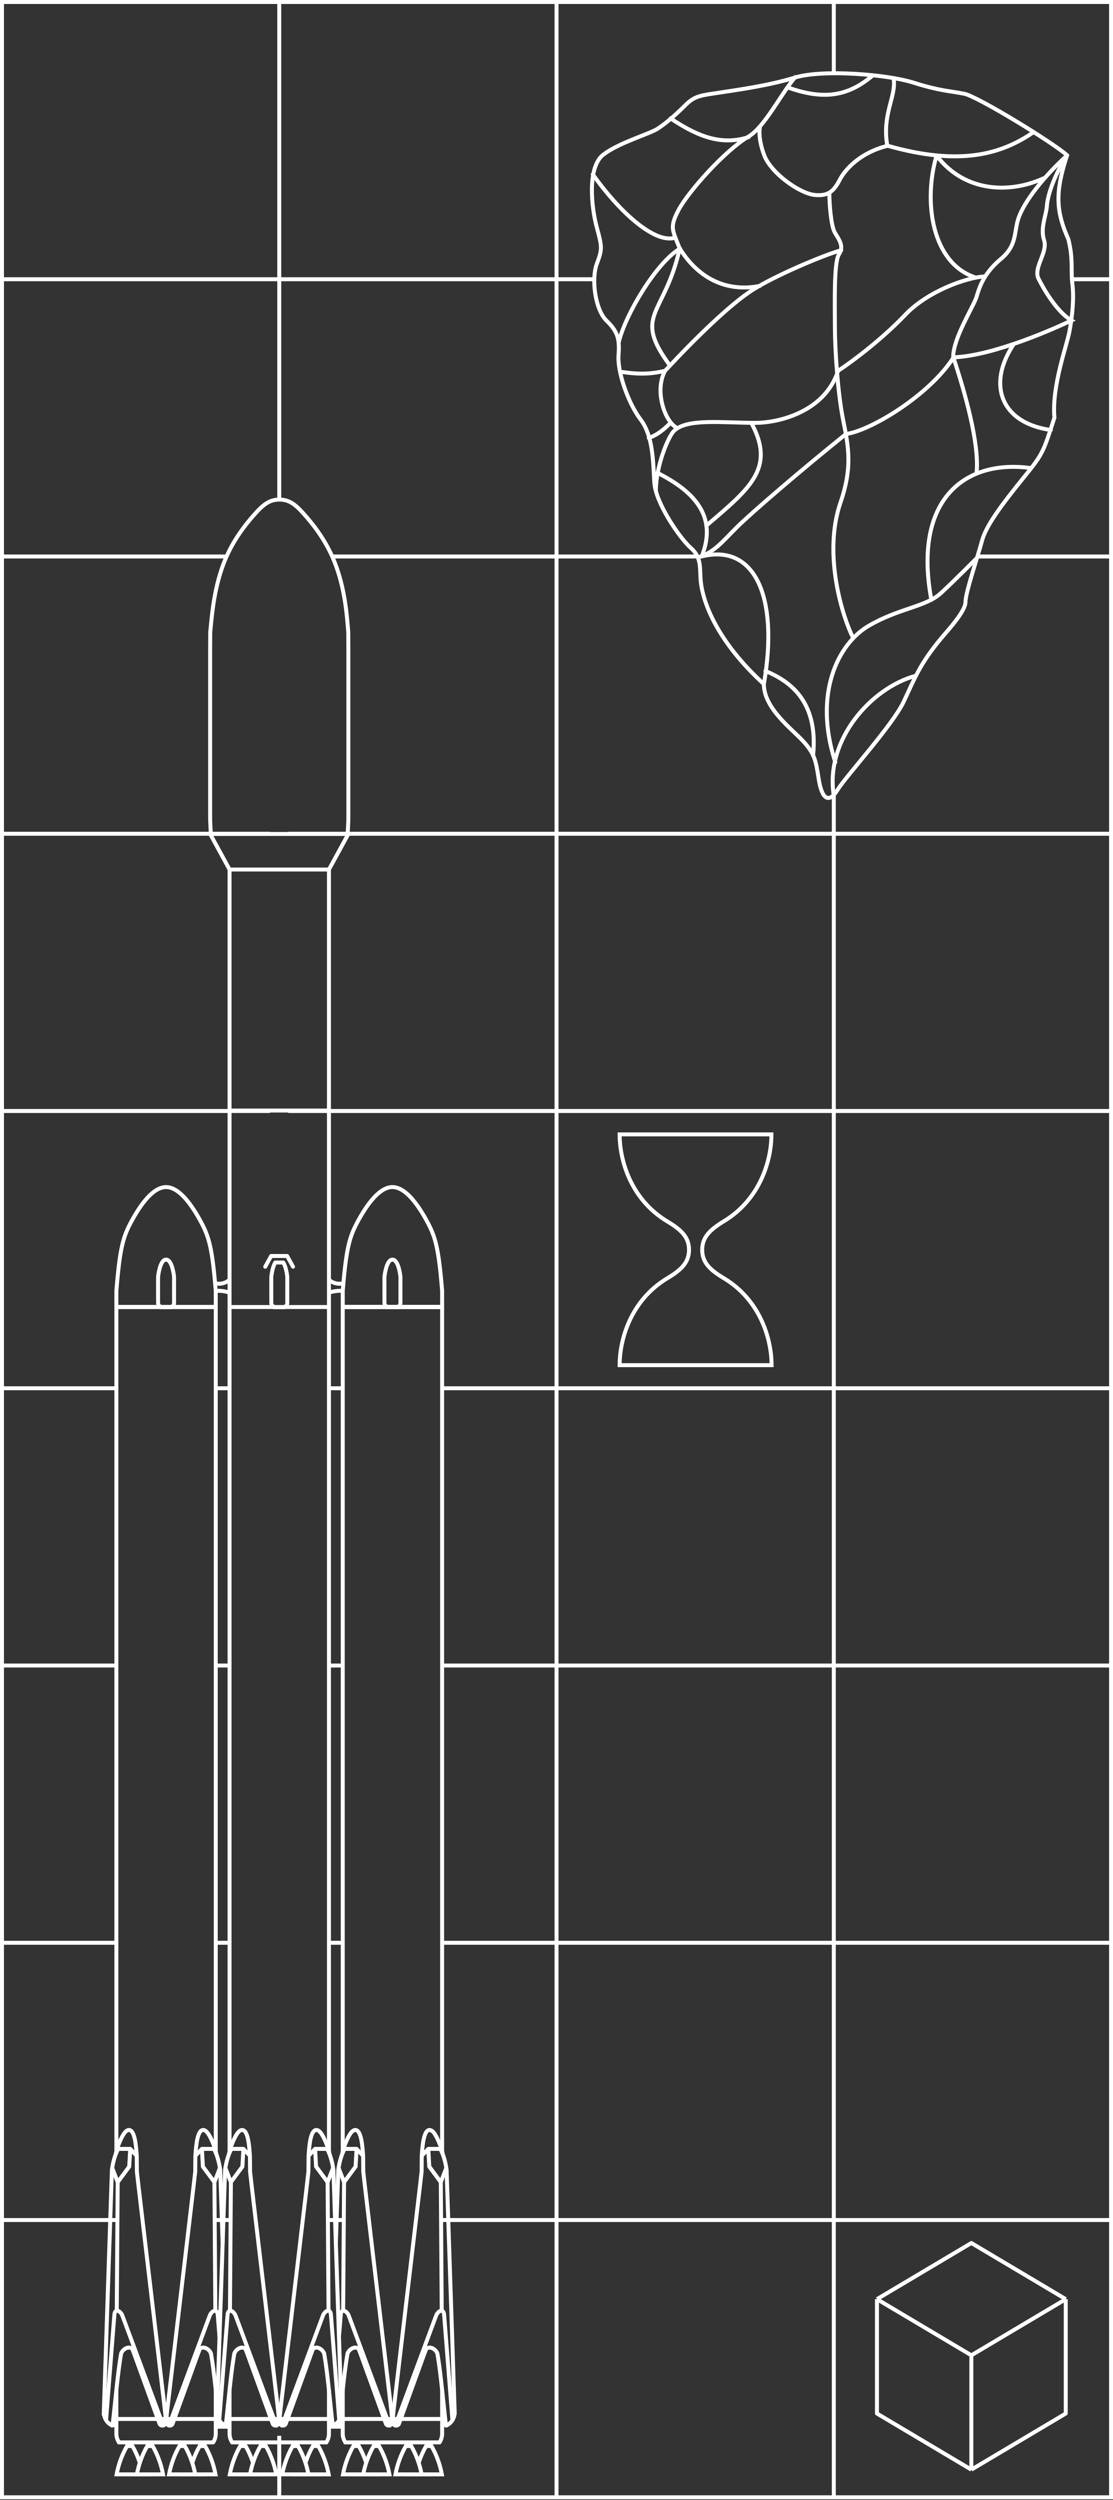 <?xml version="1.0" encoding="UTF-8" standalone="no"?>
<!DOCTYPE svg PUBLIC "-//W3C//DTD SVG 1.1//EN" "http://www.w3.org/Graphics/SVG/1.1/DTD/svg11.dtd">
<svg width="100%" height="100%" viewBox="0 0 281 631" version="1.1" xmlns="http://www.w3.org/2000/svg" xmlns:xlink="http://www.w3.org/1999/xlink" xml:space="preserve" xmlns:serif="http://www.serif.com/" style="fill-rule:evenodd;clip-rule:evenodd;">
    <rect x="0" y="0" width="281" height="631" fill="#333333" stroke="none"/>
    <g id="illu_investment" transform="matrix(0.943,0,0,0.975,6.601,6.827)">
        <rect x="-7" y="-7" width="298" height="647" style="fill:none;"/>
        <clipPath id="_clip1">
            <rect x="-7" y="-7" width="298" height="647"/>
        </clipPath>
        <g clip-path="url(#_clip1)">
            <path d="M291,-7L-7,-7L-7,640L291,640L291,-7ZM216.765,568.225L289.94,568.225L289.94,638.975L216.765,638.975L216.765,568.225ZM215.705,568.225L215.705,638.975L142.53,638.975L142.53,568.225L215.705,568.225ZM67.235,122.694L67.235,65.8L-5.94,65.8L-5.94,136.55L53.766,136.55L53.766,137.575L-5.94,137.575L-5.94,208.325L65.277,208.325L65.277,209.35L-5.94,209.35L-5.94,280.1L65.277,280.1L65.277,281.125L-5.94,281.125L-5.94,351.875L24.454,351.875L24.454,352.9L-5.94,352.9L-5.94,423.65L24.454,423.65L24.454,424.675L-5.94,424.675L-5.94,495.425L24.454,495.425L24.454,496.45L-5.94,496.45L-5.94,567.2L24.454,567.2L24.454,568.225L-5.94,568.225L-5.94,638.975L67.235,638.975L67.235,623.569L68.295,623.569L68.295,638.975L141.47,638.975L141.47,568.225L111.208,568.225L111.208,567.2L141.47,567.2L141.47,496.45L111.208,496.45L111.208,495.425L141.47,495.425L141.47,424.675L111.208,424.675L111.208,423.65L141.47,423.65L141.47,352.9L111.208,352.9L111.208,351.875L141.47,351.875L141.47,281.125L70.16,281.125L70.16,280.1L141.47,280.1L141.47,209.35L70.16,209.35L70.16,208.325L141.47,208.325L141.47,137.575L82.103,137.575L82.103,136.55L141.47,136.55L141.47,65.8L68.295,65.8L68.295,122.694L67.235,122.694ZM85.074,568.225L81.002,568.225L81.002,567.2L85.074,567.2L85.074,568.225ZM54.868,568.225L50.589,568.225L50.589,567.2L54.868,567.2L54.868,568.225ZM216.765,496.45L289.94,496.45L289.94,567.2L216.765,567.2L216.765,496.45ZM142.53,496.45L215.705,496.45L215.705,567.2L142.53,567.2L142.53,496.45ZM85.074,496.45L81.002,496.45L81.002,495.425L85.074,495.425L85.074,496.45ZM54.868,496.45L50.589,496.45L50.589,495.425L54.868,495.425L54.868,496.45ZM216.765,424.675L289.94,424.675L289.94,495.425L216.765,495.425L216.765,424.675ZM142.53,424.675L215.705,424.675L215.705,495.425L142.53,495.425L142.53,424.675ZM85.074,424.675L81.002,424.675L81.002,423.65L85.074,423.65L85.074,424.675ZM54.868,424.675L50.589,424.675L50.589,423.65L54.868,423.65L54.868,424.675ZM216.765,352.9L289.94,352.9L289.94,423.65L216.765,423.65L216.765,352.9ZM142.53,352.9L215.705,352.9L215.705,423.65L142.53,423.65L142.53,352.9ZM85.074,352.9L81.002,352.9L81.002,351.875L85.074,351.875L85.074,352.9ZM54.868,352.9L50.589,352.9L50.589,351.875L54.868,351.875L54.868,352.9ZM142.53,281.125L215.705,281.125L215.705,351.875L142.53,351.875L142.53,281.125ZM216.765,281.125L289.94,281.125L289.94,351.875L216.765,351.875L216.765,281.125ZM142.53,209.35L215.705,209.35L215.705,280.1L142.53,280.1L142.53,209.35ZM216.765,209.35L289.94,209.35L289.94,280.1L216.765,280.1L216.765,209.35ZM142.53,64.775L142.53,-5.975L215.705,-5.975L215.705,11.976C216.056,11.972 216.409,11.969 216.765,11.969L216.765,-5.975L289.94,-5.975L289.94,64.775L280.087,64.775C280.101,65.122 280.122,65.463 280.156,65.8L289.94,65.8L289.94,136.55L254.984,136.55C254.879,136.883 254.771,137.227 254.661,137.575L289.94,137.575L289.94,208.325L216.765,208.325L216.765,198.369C216.398,198.831 216.044,199.166 215.705,199.378L215.705,208.325L142.53,208.325L142.53,137.575L180.008,137.575C179.877,137.228 179.712,136.885 179.505,136.55L142.53,136.55L142.53,65.8L152.174,65.8C152.173,65.453 152.183,65.11 152.201,64.775L142.53,64.775ZM68.295,64.775L68.295,-5.975L141.47,-5.975L141.47,64.775L68.295,64.775ZM-5.94,64.775L-5.94,-5.975L67.235,-5.975L67.235,64.775L-5.94,64.775Z" style="fill:white;"/>
            <g transform="matrix(1,0,0,1,-0.309,-3.405)">
                <g transform="matrix(1.06,0,0,1.025,-7.53,-7.513)">
                    <path d="M58.772,223.433L83.875,223.433" style="fill:none;fill-rule:nonzero;stroke:white;stroke-width:1px;"/>
                </g>
                <g transform="matrix(1.06,0,0,1.025,-7.53,-7.513)">
                    <path d="M58.771,223.433L58.247,222.472L57.723,221.511L57.199,220.55L56.675,219.589L56.151,218.629L55.627,217.668L55.103,216.707L54.055,214.785L53.871,210.929L53.871,167.526L53.891,163.499L53.958,162.786L54.026,162.073L54.096,161.36L54.168,160.647L54.244,159.934L54.324,159.22L54.409,158.507L54.499,157.793L54.597,157.079L54.701,156.365L54.814,155.652L54.934,154.938L55.063,154.226L55.201,153.515L55.347,152.806L55.503,152.099L55.668,151.395L55.843,150.694L56.028,149.996L56.224,149.303L56.43,148.613L56.648,147.929L56.877,147.249L57.118,146.576L57.37,145.908L57.635,145.247L57.913,144.592L58.203,143.945L58.506,143.305L58.822,142.672L59.15,142.045L59.491,141.425L59.844,140.811L60.21,140.202L60.587,139.599L60.977,139.002L61.378,138.409L61.792,137.821L62.217,137.237L62.653,136.657L63.101,136.081L63.56,135.509L64.031,134.94L64.513,134.374L65.005,133.811L65.509,133.251L66.025,132.7L66.557,132.17L67.107,131.673L67.679,131.22L68.276,130.824L68.9,130.496L69.556,130.247L70.245,130.089L70.973,130.001L71.733,130L72.462,130.088L73.151,130.245L73.807,130.493L74.432,130.821L75.029,131.216L75.601,131.669L76.152,132.165L76.684,132.695L77.2,133.246L77.703,133.806L78.196,134.369L78.677,134.935L79.147,135.504L79.607,136.076L80.054,136.652L80.49,137.231L80.915,137.815L81.328,138.403L81.73,138.996L82.119,139.594L82.497,140.197L82.862,140.805L83.216,141.419L83.557,142.04L83.886,142.666L84.203,143.299L84.507,143.939L84.798,144.586L85.077,145.24L85.343,145.901L85.598,146.569L85.84,147.242L86.071,147.921L86.29,148.606L86.498,149.295L86.695,149.988L86.881,150.686L87.057,151.387L87.222,152.091L87.378,152.798L87.524,153.507L87.66,154.218L87.787,154.93L87.905,155.644L88.014,156.358L88.115,157.073L88.207,157.787L88.292,158.501L88.371,159.215L88.444,159.929L88.513,160.643L88.578,161.357L88.64,162.071L88.699,162.785L88.758,163.499L88.775,167.526L88.775,210.929L88.591,214.785L87.019,217.668L86.495,218.629L85.971,219.589L85.447,220.55L84.923,221.511L83.875,223.433" style="fill:none;fill-rule:nonzero;stroke:white;stroke-width:1px;"/>
                </g>
                <g transform="matrix(1.06,0,0,1.025,-7.53,-7.513)">
                    <path d="M30.182,333.92L55.286,333.92" style="fill:none;fill-rule:nonzero;stroke:white;stroke-width:1px;"/>
                </g>
                <g transform="matrix(1.06,0,0,1.025,-7.53,-7.513)">
                    <path d="M58.772,614.765L83.875,614.765" style="fill:none;fill-rule:nonzero;stroke:white;stroke-width:1px;"/>
                </g>
                <g transform="matrix(1.06,0,0,1.025,-7.53,-9.127)">
                    <path d="M58.772,285.881L83.875,285.881" style="fill:none;fill-rule:nonzero;stroke:white;stroke-width:1px;"/>
                </g>
                <g transform="matrix(1.06,0,0,1.025,-7.53,-7.513)">
                    <path d="M30.182,614.765L55.286,614.765" style="fill:none;fill-rule:nonzero;stroke:white;stroke-width:1px;"/>
                </g>
                <g transform="matrix(1.06,0,0,1.025,-7.53,-7.513)">
                    <path d="M112.464,333.92L87.36,333.92" style="fill:none;fill-rule:nonzero;stroke:white;stroke-width:1px;"/>
                </g>
                <g transform="matrix(1.06,0,0,1.025,-7.53,-7.513)">
                    <path d="M87.36,333.92L112.464,333.92" style="fill:none;fill-rule:nonzero;stroke:white;stroke-width:1px;"/>
                </g>
                <g transform="matrix(1.06,0,0,1.025,-7.53,-7.513)">
                    <path d="M87.36,614.765L112.464,614.765" style="fill:none;fill-rule:nonzero;stroke:white;stroke-width:1px;"/>
                </g>
                <g transform="matrix(1.06,0,0,1.025,-7.53,-7.513)">
                    <path d="M53.871,214.447L88.775,214.447" style="fill:none;fill-rule:nonzero;stroke:white;stroke-width:1px;"/>
                </g>
                <g transform="matrix(1.06,0,0,1.025,-7.53,-7.513)">
                    <path d="M83.875,223.291L83.875,547.533" style="fill:none;fill-rule:nonzero;stroke:white;stroke-width:1px;"/>
                </g>
                <g transform="matrix(1.06,0,0,1.025,-7.53,-7.513)">
                    <path d="M30.182,607.462L30.182,618.645L30.182,618.645L30.183,618.663L30.187,618.734L30.216,619.017L30.266,619.299L30.336,619.578L30.426,619.851L30.535,620.117L30.662,620.373L30.806,620.618L30.825,620.648L30.834,620.663L30.84,620.676L30.863,620.677L54.621,620.677L54.636,620.664L54.711,620.544L54.849,620.295L54.97,620.035L55.073,619.766L55.156,619.491L55.219,619.211L55.263,618.928L55.286,618.646L55.286,607.46" style="fill:none;fill-rule:nonzero;stroke:white;stroke-width:1px;"/>
                </g>
                <g transform="matrix(1.06,0,0,1.025,-7.53,-7.513)">
                    <path d="M31.381,598.287L31.442,598.097L31.549,597.888L31.695,597.67L31.878,597.454L32.093,597.249L32.336,597.065L32.604,596.912L32.891,596.801L33.195,596.74L33.51,596.74L33.833,596.81L34.16,596.961L34.703,598.382L35.273,599.951L36.981,604.661L37.551,606.231L38.12,607.801L38.689,609.371L39.259,610.94L39.828,612.51L40.398,614.08L40.967,615.65L41.111,616.032L41.138,616.079L41.167,616.123L41.199,616.163L41.233,616.201L41.268,616.236L41.305,616.268L41.344,616.297L41.384,616.322L41.425,616.345L41.467,616.365L41.51,616.383L41.553,616.398L41.597,616.411L41.641,616.425L41.812,616.425L41.853,616.424L42.048,616.424L42.119,616.391L42.189,616.324L42.257,616.224L42.323,616.098L42.386,615.946L42.445,615.774L42.5,615.585L42.551,615.382L42.596,615.17L42.635,614.952L42.667,614.732L42.407,612.277L41.199,602.005L40.594,596.869L39.386,586.597L38.178,576.325L36.969,566.053L35.761,555.781L35.365,552.303L35.362,551.966L35.36,551.628L35.357,551.291L35.352,550.615L35.349,550.278L35.346,549.94L35.343,549.603L35.341,549.265L35.338,548.927L35.335,548.59L35.322,548.167L35.274,547.511L35.225,546.915L35.175,546.378L35.123,545.893L35.07,545.457L35.016,545.067L34.961,544.716L34.905,544.403L34.848,544.121L34.789,543.867L34.73,543.638L34.67,543.427L34.609,543.233L34.547,543.055L34.484,542.89L34.42,542.74L34.356,542.603L34.29,542.479L34.223,542.367L34.155,542.267L34.087,542.177L34.017,542.098L33.947,542.029L33.875,541.968L33.802,541.916L33.729,541.872L33.654,541.837L33.579,541.81L33.502,541.791L33.425,541.78L33.346,541.777L33.267,541.783L33.187,541.796L33.106,541.818L33.024,541.848L32.942,541.886L32.858,541.931L32.774,541.985L32.688,542.048L32.602,542.12L32.514,542.201L32.426,542.292L32.336,542.394L32.245,542.506L32.152,542.63L32.057,542.765L31.961,542.912L31.863,543.072L31.764,543.244L31.663,543.428L31.561,543.623L31.459,543.826L31.356,544.038L31.254,544.257L31.153,544.481L31.054,544.709L30.956,544.939L30.861,545.172L30.768,545.404L30.679,545.635L30.594,545.864L30.512,546.091L30.435,546.316L30.363,546.539L30.295,546.763L30.232,546.986L30.175,547.21L30.123,547.436L30.077,547.663L30.036,547.894" style="fill:none;fill-rule:nonzero;stroke:white;stroke-width:1px;"/>
                </g>
                <g transform="matrix(1.06,0,0,1.025,-7.53,-7.513)">
                    <path d="M59.969,598.287L60.03,598.097L60.137,597.888L60.283,597.67L60.466,597.454L60.681,597.249L60.924,597.065L61.192,596.912L61.479,596.801L61.783,596.74L62.098,596.74L62.421,596.81L62.749,596.961L63.292,598.382L63.861,599.951L64.43,601.521L65,603.091L65.569,604.661L66.138,606.231L66.708,607.801L67.277,609.371L67.847,610.94L69.555,615.65L69.699,616.032L69.726,616.079L69.755,616.123L69.787,616.163L69.821,616.201L69.856,616.236L69.893,616.268L69.932,616.297L69.972,616.322L70.013,616.345L70.055,616.365L70.098,616.383L70.141,616.398L70.185,616.411L70.229,616.425L70.4,616.425L70.441,616.424L70.636,616.424L70.707,616.391L70.777,616.324L70.845,616.224L70.911,616.098L70.974,615.946L71.033,615.774L71.088,615.585L71.139,615.382L71.184,615.17L71.223,614.952L71.255,614.732L70.995,612.277L70.391,607.141L69.183,596.869L68.578,591.733L67.37,581.461L66.162,571.189L64.953,560.917L64.349,555.781L63.953,552.303L63.95,551.966L63.948,551.628L63.945,551.291L63.94,550.615L63.937,550.278L63.934,549.94L63.932,549.603L63.926,548.927L63.923,548.59L63.91,548.167L63.862,547.511L63.813,546.915L63.763,546.378L63.711,545.893L63.658,545.457L63.604,545.067L63.549,544.716L63.493,544.403L63.436,544.121L63.378,543.867L63.318,543.638L63.258,543.427L63.197,543.233L63.135,543.055L63.072,542.89L63.008,542.74L62.944,542.603L62.878,542.479L62.811,542.367L62.743,542.267L62.675,542.177L62.605,542.098L62.535,542.029L62.463,541.968L62.39,541.916L62.317,541.872L62.242,541.837L62.167,541.81L62.09,541.791L62.013,541.78L61.934,541.777L61.855,541.783L61.775,541.796L61.694,541.818L61.612,541.848L61.53,541.886L61.446,541.931L61.362,541.985L61.276,542.048L61.19,542.12L61.103,542.201L61.014,542.292L60.924,542.394L60.832,542.506L60.74,542.63L60.645,542.765L60.549,542.912L60.451,543.072L60.352,543.244L60.251,543.428L60.149,543.623L60.047,543.826L59.944,544.038L59.842,544.257L59.741,544.481L59.642,544.709L59.544,544.939L59.449,545.172L59.356,545.404L59.267,545.635L59.182,545.864L59.1,546.091L59.023,546.316L58.951,546.539L58.883,546.763L58.82,546.986L58.763,547.21L58.711,547.436L58.664,547.663L58.624,547.894" style="fill:none;fill-rule:nonzero;stroke:white;stroke-width:1px;"/>
                </g>
                <g transform="matrix(1.06,0,0,1.025,-7.53,-7.513)">
                    <path d="M83.875,607.462L83.875,618.648C83.842,619.371 83.615,620.073 83.217,620.679L59.43,620.679C59.032,620.073 58.805,619.371 58.772,618.648L58.772,607.462" style="fill:none;fill-rule:nonzero;stroke:white;stroke-width:1px;"/>
                </g>
                <g transform="matrix(1.06,0,0,1.025,-7.53,-7.513)">
                    <path d="M87.36,607.462L87.36,618.645L87.361,618.645L87.361,618.663L87.365,618.734L87.395,619.017L87.445,619.299L87.515,619.578L87.605,619.851L87.714,620.117L87.841,620.373L87.984,620.618L88.003,620.648L88.013,620.663L88.018,620.676L88.042,620.677L111.799,620.677L111.814,620.664L111.889,620.544L112.028,620.295L112.149,620.035L112.251,619.766L112.335,619.491L112.398,619.211L112.441,618.928L112.464,618.646L112.464,607.46" style="fill:none;fill-rule:nonzero;stroke:white;stroke-width:1px;"/>
                </g>
                <g transform="matrix(1.06,0,0,1.025,-7.53,-7.513)">
                    <path d="M35.338,548.313L33.677,546.553" style="fill:none;fill-rule:nonzero;stroke:white;stroke-width:1px;"/>
                </g>
                <g transform="matrix(1.06,0,0,1.025,-7.53,-7.513)">
                    <path d="M33.677,546.553L30.647,546.553" style="fill:none;fill-rule:nonzero;stroke:white;stroke-width:1px;"/>
                </g>
                <g transform="matrix(1.06,0,0,1.025,-7.53,-7.513)">
                    <path d="M31.38,598.287L31.329,598.577L31.279,598.872L31.23,599.173L31.182,599.479L31.133,599.791L31.085,600.108L31.038,600.429L30.991,600.755L30.945,601.086L30.899,601.421L30.853,601.759L30.808,602.102L30.763,602.448L30.719,602.798L30.675,603.151L30.631,603.507L30.587,603.866L30.544,604.228L30.502,604.592L30.459,604.959L30.417,605.328L30.375,605.698L30.292,606.444L30.21,607.196L30.129,607.951L29.968,609.467L29.889,610.224L29.809,610.979L29.73,611.73L29.651,612.476L29.612,612.846L29.573,613.214L29.533,613.58L29.494,613.944L29.454,614.306L29.415,614.664L29.375,615.02L29.335,615.372L29.295,615.721L29.255,616.067L29.235,616.239L29.227,616.303L29.226,616.317L29.224,616.317L29.215,616.34L29.204,616.358L29.193,616.375L29.182,616.388L29.172,616.402L29.161,616.415L29.073,616.415L29.028,616.393L28.941,616.344L28.856,616.292L28.774,616.241L28.694,616.19L28.617,616.138L28.543,616.085L28.471,616.031L28.401,615.977L28.334,615.924L28.269,615.868L28.206,615.813L28.145,615.757L28.087,615.7L28.031,615.644L27.976,615.587L27.924,615.529L27.874,615.471L27.779,615.354L27.692,615.236L27.611,615.116L27.537,614.995L27.47,614.872L27.408,614.75L27.351,614.626L27.299,614.502L27.252,614.377L27.209,614.252L27.171,614.127L27.135,614L27.103,613.874L27.073,613.747L27.046,613.622L27.021,613.497L27.009,613.433L27.003,613.402L27.001,613.386L27,613.386L27,613.385L27,613.385L27,613.371L27.003,613.296L27.008,613.144L27.333,603.435L28.63,564.597L28.954,554.888L29.035,552.46L29.055,551.854L29.056,551.816L29.057,551.807L29.057,551.807L29.059,551.794L29.061,551.778L29.071,551.714L29.09,551.589L29.11,551.467L29.129,551.347L29.149,551.231L29.168,551.118L29.188,551.007L29.208,550.898L29.228,550.791L29.248,550.687L29.268,550.584L29.31,550.384L29.352,550.19L29.395,550.001L29.44,549.815L29.486,549.631L29.534,549.448L29.584,549.265L29.635,549.081L29.69,548.894L29.747,548.704L29.809,548.512L29.875,548.315L29.946,548.114L29.984,548.012L30.023,547.908L30.064,547.804L30.107,547.697L30.151,547.59L30.198,547.48L30.246,547.37L30.296,547.257L30.349,547.143L30.403,547.027L30.46,546.909L30.52,546.789L30.581,546.667L30.645,546.543" style="fill:none;fill-rule:nonzero;stroke:white;stroke-width:1px;stroke-linecap:round;"/>
                </g>
                <g transform="matrix(1.06,0,0,1.025,-7.53,-7.513)">
                    <path d="M30.284,587.428L30.519,554.961" style="fill:none;fill-rule:nonzero;stroke:white;stroke-width:1px;"/>
                </g>
                <g transform="matrix(1.06,0,0,1.025,-7.53,-7.513)">
                    <path d="M30.52,554.961L33.428,551.023" style="fill:none;fill-rule:nonzero;stroke:white;stroke-width:1px;"/>
                </g>
                <g transform="matrix(1.06,0,0,1.025,-7.53,-7.513)">
                    <path d="M30.52,554.961L29.13,551.361" style="fill:none;fill-rule:nonzero;stroke:white;stroke-width:1px;"/>
                </g>
                <g transform="matrix(1.06,0,0,1.025,-7.53,-7.513)">
                    <path d="M33.428,551.023L33.676,546.553" style="fill:none;fill-rule:nonzero;stroke:white;stroke-width:1px;stroke-linecap:round;"/>
                </g>
                <g transform="matrix(1.06,0,0,1.025,-7.53,-7.513)">
                    <path d="M29.355,615.198L30.181,615.198" style="fill:none;fill-rule:nonzero;stroke:white;stroke-width:1px;"/>
                </g>
                <g transform="matrix(1.06,0,0,1.025,-7.53,-7.513)">
                    <path d="M54.087,598.287L54.025,598.097L53.919,597.888L53.773,597.67L53.59,597.454L53.375,597.249L53.131,597.065L52.864,596.912L52.577,596.801L52.273,596.74L51.958,596.74L51.635,596.81L51.307,596.961L50.764,598.382L50.195,599.951L49.625,601.521L49.056,603.091L48.487,604.661L47.917,606.231L46.778,609.371L46.209,610.94L45.64,612.51L45.07,614.08L44.501,615.65L44.357,616.032L44.33,616.079L44.3,616.123L44.269,616.163L44.235,616.201L44.199,616.236L44.162,616.268L44.124,616.297L44.084,616.322L44.043,616.345L44.001,616.365L43.958,616.383L43.914,616.398L43.87,616.411L43.827,616.425L43.656,616.425L43.615,616.424L43.42,616.424L43.349,616.391L43.279,616.324L43.211,616.224L43.145,616.098L43.082,615.946L43.023,615.774L42.967,615.585L42.917,615.382L42.872,615.17L42.833,614.952L42.801,614.732L43.061,612.277L43.665,607.141L44.269,602.005L44.873,596.869L45.478,591.733L46.082,586.597L47.29,576.325L47.894,571.189L49.103,560.917L49.707,555.781L50.103,552.303L50.106,551.966L50.108,551.628L50.111,551.291L50.114,550.953L50.116,550.615L50.119,550.278L50.122,549.94L50.124,549.603L50.127,549.265L50.13,548.927L50.132,548.59L50.146,548.167L50.194,547.511L50.243,546.915L50.293,546.378L50.345,545.893L50.398,545.457L50.452,545.067L50.507,544.716L50.563,544.403L50.62,544.121L50.678,543.867L50.737,543.638L50.798,543.427L50.859,543.233L50.921,543.055L50.984,542.89L51.048,542.74L51.112,542.603L51.178,542.479L51.245,542.367L51.312,542.267L51.381,542.177L51.451,542.098L51.521,542.029L51.593,541.968L51.665,541.916L51.739,541.872L51.814,541.837L51.889,541.81L51.966,541.791L52.043,541.78L52.122,541.777L52.201,541.783L52.281,541.796L52.362,541.818L52.444,541.848L52.526,541.886L52.61,541.931L52.694,541.985L52.779,542.048L52.866,542.12L52.953,542.201L53.042,542.292L53.132,542.394L53.223,542.506L53.316,542.63L53.411,542.765L53.507,542.912L53.604,543.072L53.704,543.244L53.805,543.428L53.907,543.623L54.009,543.826L54.112,544.038L54.214,544.257L54.315,544.481L54.414,544.709L54.512,544.939L54.607,545.172L54.7,545.404L54.789,545.635L54.874,545.864L54.956,546.091L55.033,546.316L55.105,546.539L55.173,546.763L55.235,546.986L55.293,547.21L55.345,547.436L55.391,547.663L55.432,547.894" style="fill:none;fill-rule:nonzero;stroke:white;stroke-width:1px;"/>
                </g>
                <g transform="matrix(1.06,0,0,1.025,-7.53,-7.513)">
                    <path d="M27.58,615.068L27.74,613.047L28.058,609.003L28.218,606.982L28.377,604.96L28.537,602.939L28.696,600.917L28.855,598.896L29.174,594.852L29.334,592.831L29.493,590.809L29.653,588.788L29.72,588.146L29.764,587.986L29.817,587.848L29.877,587.732L29.944,587.636L30.017,587.56L30.094,587.502L30.176,587.46L30.261,587.435L30.348,587.421L30.436,587.421L30.524,587.435L30.612,587.459L30.699,587.492L30.784,587.536L30.866,587.587L30.947,587.645L31.026,587.708L31.102,587.778L31.177,587.852L31.248,587.93L31.318,588.011L31.384,588.094L31.448,588.179L31.51,588.265L31.568,588.351L31.806,588.944L33.376,593.168L34.945,597.394L36.515,601.618L37.299,603.731L38.084,605.843L38.869,607.956L39.653,610.068L40.438,612.181L41.223,614.293L42.007,616.406" style="fill:none;fill-rule:nonzero;stroke:white;stroke-width:1px;"/>
                </g>
                <g transform="matrix(1.06,0,0,1.025,-7.53,-7.513)">
                    <path d="M50.128,548.313L51.789,546.553" style="fill:none;fill-rule:nonzero;stroke:white;stroke-width:1px;"/>
                </g>
                <g transform="matrix(1.06,0,0,1.025,-7.53,-7.513)">
                    <path d="M51.79,546.553L54.82,546.553" style="fill:none;fill-rule:nonzero;stroke:white;stroke-width:1px;"/>
                </g>
                <g transform="matrix(1.06,0,0,1.025,-7.53,-7.513)">
                    <path d="M55.181,587.428L54.946,554.961" style="fill:none;fill-rule:nonzero;stroke:white;stroke-width:1px;"/>
                </g>
                <g transform="matrix(1.06,0,0,1.025,-7.53,-7.513)">
                    <path d="M57.028,570.362L56.836,564.606L56.512,554.897L56.431,552.469L56.411,551.862L56.409,551.825L56.409,551.816L56.409,551.816L56.407,551.803L56.404,551.787L56.395,551.723L56.375,551.597L56.356,551.475L56.336,551.356L56.317,551.24L56.297,551.126L56.278,551.015L56.258,550.907L56.238,550.8L56.218,550.696L56.197,550.593L56.156,550.393L56.114,550.199L56.071,550.01L56.026,549.824L55.98,549.64L55.932,549.457L55.882,549.274L55.83,549.089L55.776,548.903L55.718,548.713L55.657,548.52L55.591,548.324L55.519,548.123L55.482,548.021L55.442,547.917L55.401,547.812L55.359,547.706L55.314,547.598L55.268,547.489L55.22,547.378L55.169,547.266L55.117,547.152L55.062,547.035L55.005,546.918L54.946,546.798L54.885,546.676L54.82,546.552" style="fill:none;fill-rule:nonzero;stroke:white;stroke-width:1px;"/>
                </g>
                <g transform="matrix(1.06,0,0,1.025,-7.53,-7.513)">
                    <path d="M54.947,554.961L52.038,551.023" style="fill:none;fill-rule:nonzero;stroke:white;stroke-width:1px;"/>
                </g>
                <g transform="matrix(1.06,0,0,1.025,-7.53,-7.513)">
                    <path d="M54.946,554.961L56.336,551.361" style="fill:none;fill-rule:nonzero;stroke:white;stroke-width:1px;"/>
                </g>
                <g transform="matrix(1.06,0,0,1.025,-7.53,-7.513)">
                    <path d="M52.039,551.023L51.79,546.553" style="fill:none;fill-rule:nonzero;stroke:white;stroke-width:1px;stroke-linecap:round;"/>
                </g>
                <g transform="matrix(1.06,0,0,1.025,-7.53,-7.513)">
                    <path d="M56.111,615.198L55.284,615.198" style="fill:none;fill-rule:nonzero;stroke:white;stroke-width:1px;"/>
                </g>
                <g transform="matrix(1.06,0,0,1.025,-7.53,-7.513)">
                    <path d="M54.087,598.287L54.137,598.577L54.187,598.872L54.236,599.173L54.285,599.479L54.333,599.791L54.381,600.108L54.429,600.429L54.475,600.755L54.522,601.086L54.568,601.421L54.614,601.759L54.659,602.102L54.704,602.448L54.748,602.798L54.792,603.151L54.836,603.507L54.879,603.866L54.922,604.228L54.965,604.592L55.007,604.959L55.05,605.328L55.091,605.698L55.175,606.444L55.257,607.196L55.338,607.951L55.499,609.467L55.578,610.224L55.658,610.979L55.668,611.083" style="fill:none;fill-rule:nonzero;stroke:white;stroke-width:1px;stroke-linecap:round;"/>
                </g>
                <g transform="matrix(1.06,0,0,1.025,-7.53,-7.513)">
                    <path d="M63.927,548.313L62.266,546.553" style="fill:none;fill-rule:nonzero;stroke:white;stroke-width:1px;"/>
                </g>
                <g transform="matrix(1.06,0,0,1.025,-7.53,-7.513)">
                    <path d="M62.266,546.553L59.236,546.553" style="fill:none;fill-rule:nonzero;stroke:white;stroke-width:1px;"/>
                </g>
                <g transform="matrix(1.06,0,0,1.025,-7.53,-7.513)">
                    <path d="M59.969,598.287L59.919,598.577L59.869,598.872L59.82,599.173L59.771,599.479L59.723,599.791L59.675,600.108L59.628,600.429L59.581,600.755L59.534,601.086L59.488,601.421L59.443,601.759L59.398,602.102L59.353,602.448L59.308,602.798L59.264,603.151L59.221,603.507L59.177,603.866L59.134,604.228L59.091,604.592L59.049,604.959L59.007,605.328L58.965,605.698L58.882,606.444L58.8,607.196L58.718,607.951L58.558,609.467L58.478,610.224L58.399,610.979L58.32,611.73L58.241,612.476L58.201,612.846L58.162,613.214L58.123,613.58L58.083,613.944L58.044,614.306L58.004,614.664L57.965,615.02L57.925,615.372L57.885,615.721L57.845,616.067L57.825,616.239L57.817,616.303L57.816,616.317L57.814,616.317L57.804,616.34L57.794,616.358L57.783,616.375L57.772,616.388L57.761,616.402L57.75,616.415L57.663,616.415L57.618,616.393L57.531,616.344L57.446,616.292L57.364,616.241L57.284,616.19L57.207,616.138L57.133,616.085L57.061,616.031L56.991,615.977L56.924,615.924L56.859,615.868L56.796,615.813L56.735,615.757L56.677,615.7L56.621,615.644L56.566,615.587L56.514,615.529L56.464,615.471L56.369,615.354L56.282,615.236L56.201,615.116L56.127,614.995L56.059,614.872L55.997,614.75L55.941,614.626L55.889,614.502L55.842,614.377L55.799,614.252L55.761,614.127L55.725,614L55.693,613.874L55.663,613.747L55.636,613.622L55.611,613.497L55.599,613.433L55.593,613.402L55.59,613.386L55.59,613.386L55.59,613.385L55.59,613.385L55.59,613.371L55.593,613.296L55.598,613.144L55.922,603.435L57.219,564.597L57.544,554.888L57.625,552.46L57.645,551.854L57.646,551.816L57.647,551.807L57.647,551.807L57.649,551.794L57.651,551.778L57.661,551.714L57.68,551.589L57.7,551.467L57.719,551.347L57.739,551.231L57.758,551.118L57.778,551.007L57.798,550.898L57.818,550.791L57.838,550.687L57.858,550.584L57.899,550.384L57.942,550.19L57.985,550.001L58.03,549.815L58.076,549.631L58.124,549.448L58.173,549.265L58.225,549.081L58.28,548.894L58.337,548.704L58.399,548.512L58.465,548.315L58.536,548.114L58.574,548.012L58.613,547.908L58.654,547.804L58.697,547.697L58.741,547.59L58.788,547.48L58.836,547.37L58.886,547.257L58.939,547.143L58.993,547.027L59.05,546.909L59.109,546.789L59.171,546.667L59.235,546.543" style="fill:none;fill-rule:nonzero;stroke:white;stroke-width:1px;stroke-linecap:round;"/>
                </g>
                <g transform="matrix(1.06,0,0,1.025,-7.53,-7.513)">
                    <path d="M58.874,587.428L59.109,554.961" style="fill:none;fill-rule:nonzero;stroke:white;stroke-width:1px;"/>
                </g>
                <g transform="matrix(1.06,0,0,1.025,-7.53,-7.513)">
                    <path d="M59.109,554.961L62.018,551.023" style="fill:none;fill-rule:nonzero;stroke:white;stroke-width:1px;"/>
                </g>
                <g transform="matrix(1.06,0,0,1.025,-7.53,-7.513)">
                    <path d="M59.109,554.961L57.72,551.361" style="fill:none;fill-rule:nonzero;stroke:white;stroke-width:1px;"/>
                </g>
                <g transform="matrix(1.06,0,0,1.025,-7.53,-7.513)">
                    <path d="M62.018,551.023L62.266,546.553" style="fill:none;fill-rule:nonzero;stroke:white;stroke-width:1px;stroke-linecap:round;"/>
                </g>
                <g transform="matrix(1.06,0,0,1.025,-7.53,-7.513)">
                    <path d="M57.944,615.198L58.771,615.198" style="fill:none;fill-rule:nonzero;stroke:white;stroke-width:1px;"/>
                </g>
                <g transform="matrix(1.06,0,0,1.025,-7.53,-7.513)">
                    <path d="M82.677,598.287L82.615,598.097L82.509,597.888L82.362,597.67L82.18,597.454L81.965,597.249L81.721,597.065L81.454,596.912L81.166,596.801L80.863,596.74L80.548,596.74L80.224,596.81L79.897,596.961L79.354,598.382L78.785,599.951L77.646,603.091L77.076,604.661L75.368,609.371L74.799,610.94L73.66,614.08L73.091,615.65L72.947,616.032L72.92,616.079L72.89,616.123L72.859,616.163L72.825,616.201L72.789,616.236L72.752,616.268L72.714,616.297L72.674,616.322L72.632,616.345L72.59,616.365L72.548,616.383L72.504,616.398L72.46,616.411L72.416,616.425L72.245,616.425L72.205,616.424L72.009,616.424L71.938,616.391L71.869,616.324L71.8,616.224L71.735,616.098L71.672,615.946L71.612,615.774L71.557,615.585L71.507,615.382L71.462,615.17L71.423,614.952L71.391,614.732L71.651,612.277L72.255,607.141L73.463,596.869L74.067,591.733L75.276,581.461L75.88,576.325L76.484,571.189L77.088,566.053L77.692,560.917L78.296,555.781L78.693,552.303L78.695,551.966L78.698,551.628L78.701,551.291L78.706,550.615L78.709,550.278L78.712,549.94L78.714,549.603L78.717,549.265L78.72,548.927L78.722,548.59L78.736,548.167L78.784,547.511L78.833,546.915L78.883,546.378L78.935,545.893L78.987,545.457L79.041,545.067L79.096,544.716L79.153,544.403L79.21,544.121L79.268,543.867L79.327,543.638L79.388,543.427L79.449,543.233L79.51,543.055L79.573,542.89L79.637,542.74L79.702,542.603L79.768,542.479L79.834,542.367L79.902,542.267L79.971,542.177L80.04,542.098L80.111,542.029L80.183,541.968L80.255,541.916L80.329,541.872L80.403,541.837L80.479,541.81L80.555,541.791L80.633,541.78L80.711,541.777L80.791,541.783L80.871,541.796L80.952,541.818L81.033,541.848L81.116,541.886L81.2,541.931L81.284,541.985L81.369,542.048L81.455,542.12L81.543,542.201L81.632,542.292L81.722,542.394L81.813,542.506L81.906,542.63L82,542.765L82.096,542.912L82.194,543.072L82.294,543.244L82.395,543.428L82.497,543.623L82.599,543.826L82.701,544.038L82.803,544.257L82.904,544.481L83.004,544.709L83.102,544.939L83.197,545.172L83.29,545.404L83.379,545.635L83.464,545.864L83.545,546.091L83.622,546.316L83.695,546.539L83.762,546.763L83.825,546.986L83.883,547.21L83.935,547.436L83.981,547.663L84.022,547.894" style="fill:none;fill-rule:nonzero;stroke:white;stroke-width:1px;"/>
                </g>
                <g transform="matrix(1.06,0,0,1.025,-7.53,-7.513)">
                    <path d="M56.169,615.068L56.328,613.047L56.647,609.003L56.807,606.982L56.966,604.96L57.125,602.939L57.285,600.917L57.444,598.896L57.763,594.852L57.923,592.831L58.082,590.809L58.241,588.788L58.308,588.146L58.353,587.986L58.406,587.848L58.466,587.732L58.533,587.636L58.606,587.56L58.683,587.502L58.765,587.46L58.85,587.435L58.936,587.421L59.024,587.421L59.113,587.435L59.201,587.459L59.288,587.492L59.373,587.536L59.455,587.587L59.536,587.645L59.615,587.708L59.691,587.778L59.766,587.852L59.837,587.93L59.907,588.011L59.973,588.094L60.037,588.179L60.098,588.265L60.157,588.351L60.395,588.944L61.18,591.056L61.965,593.168L62.749,595.281L63.534,597.394L64.319,599.506L65.103,601.618L65.888,603.731L66.673,605.843L67.457,607.956L68.242,610.068L69.027,612.181L69.812,614.293L70.596,616.406" style="fill:none;fill-rule:nonzero;stroke:white;stroke-width:1px;"/>
                </g>
                <g transform="matrix(1.06,0,0,1.025,-7.53,-7.513)">
                    <path d="M78.718,548.313L80.379,546.553" style="fill:none;fill-rule:nonzero;stroke:white;stroke-width:1px;"/>
                </g>
                <g transform="matrix(1.06,0,0,1.025,-7.53,-7.513)">
                    <path d="M80.379,546.553L83.409,546.553" style="fill:none;fill-rule:nonzero;stroke:white;stroke-width:1px;"/>
                </g>
                <g transform="matrix(1.06,0,0,1.025,-7.53,-7.513)">
                    <path d="M82.676,598.287L82.726,598.577L82.776,598.872L82.825,599.173L82.874,599.479L82.922,599.791L82.97,600.108L83.018,600.429L83.064,600.755L83.111,601.086L83.157,601.421L83.202,601.759L83.248,602.102L83.293,602.448L83.337,602.798L83.381,603.151L83.425,603.507L83.468,603.866L83.511,604.228L83.554,604.592L83.596,604.959L83.638,605.328L83.68,605.698L83.763,606.444L83.845,607.196L83.927,607.951L84.087,609.467L84.167,610.224L84.246,610.979L84.325,611.73L84.404,612.476L84.444,612.846L84.483,613.214L84.523,613.58L84.562,613.944L84.602,614.306L84.641,614.664L84.681,615.02L84.72,615.372L84.76,615.721L84.8,616.067L84.82,616.239L84.826,616.282L84.828,616.303L84.83,616.317L84.832,616.317L84.841,616.34L84.852,616.358L84.863,616.375L84.873,616.388L84.884,616.402L84.895,616.415L84.983,616.415L85.027,616.393L85.115,616.344L85.2,616.292L85.282,616.241L85.361,616.19L85.438,616.138L85.513,616.085L85.585,616.031L85.654,615.977L85.722,615.924L85.787,615.868L85.849,615.813L85.91,615.757L85.968,615.7L86.025,615.644L86.079,615.587L86.131,615.529L86.181,615.471L86.276,615.354L86.364,615.236L86.444,615.116L86.518,614.995L86.586,614.872L86.648,614.75L86.705,614.626L86.756,614.502L86.803,614.377L86.846,614.252L86.885,614.127L86.92,614L86.952,613.874L86.982,613.747L87.009,613.622L87.035,613.497L87.047,613.433L87.052,613.402L87.055,613.386L87.055,613.386L87.055,613.385L87.055,613.385L87.055,613.371L87.052,613.296L87.047,613.144L86.723,603.435L85.426,564.597L85.102,554.888L85.021,552.46L85,551.854L84.999,551.816L84.999,551.807L84.999,551.807L84.997,551.794L84.994,551.778L84.985,551.714L84.965,551.589L84.945,551.467L84.926,551.347L84.906,551.231L84.887,551.118L84.867,551.007L84.847,550.898L84.827,550.791L84.807,550.687L84.787,550.584L84.746,550.384L84.704,550.19L84.66,550.001L84.616,549.815L84.569,549.631L84.522,549.448L84.472,549.265L84.42,549.081L84.365,548.894L84.308,548.704L84.246,548.512L84.18,548.315L84.109,548.114L84.071,548.012L84.032,547.908L83.991,547.804L83.948,547.697L83.904,547.59L83.857,547.48L83.809,547.37L83.759,547.257L83.706,547.143L83.652,547.027L83.595,546.909L83.536,546.789L83.474,546.667L83.41,546.543" style="fill:none;fill-rule:nonzero;stroke:white;stroke-width:1px;stroke-linecap:round;"/>
                </g>
                <g transform="matrix(1.06,0,0,1.025,-7.53,-7.513)">
                    <path d="M83.771,587.428L83.536,554.961" style="fill:none;fill-rule:nonzero;stroke:white;stroke-width:1px;"/>
                </g>
                <g transform="matrix(1.06,0,0,1.025,-7.53,-7.513)">
                    <path d="M83.537,554.961L80.628,551.023" style="fill:none;fill-rule:nonzero;stroke:white;stroke-width:1px;"/>
                </g>
                <g transform="matrix(1.06,0,0,1.025,-7.53,-7.513)">
                    <path d="M83.536,554.961L84.926,551.361" style="fill:none;fill-rule:nonzero;stroke:white;stroke-width:1px;"/>
                </g>
                <g transform="matrix(1.06,0,0,1.025,-7.53,-7.513)">
                    <path d="M80.627,551.023L80.379,546.553" style="fill:none;fill-rule:nonzero;stroke:white;stroke-width:1px;stroke-linecap:round;"/>
                </g>
                <g transform="matrix(1.06,0,0,1.025,-7.53,-7.513)">
                    <path d="M84.701,615.198L83.875,615.198" style="fill:none;fill-rule:nonzero;stroke:white;stroke-width:1px;"/>
                </g>
                <g transform="matrix(1.06,0,0,1.025,-7.53,-7.513)">
                    <path d="M86.476,615.068L86.317,613.047L85.998,609.003L85.839,606.982L85.679,604.96L85.52,602.939L85.36,600.917L85.201,598.896L84.882,594.852L84.723,592.831L84.563,590.809L84.404,588.788L84.337,588.146L84.293,587.986L84.24,587.848L84.179,587.732L84.112,587.636L84.04,587.56L83.962,587.502L83.881,587.46L83.796,587.435L83.709,587.421L83.621,587.421L83.532,587.435L83.444,587.459L83.357,587.492L83.273,587.536L83.19,587.587L83.109,587.645L83.03,587.708L82.954,587.778L82.88,587.852L82.808,587.93L82.739,588.011L82.672,588.094L82.608,588.179L82.547,588.265L82.488,588.351L82.25,588.944L80.681,593.168L79.111,597.394L77.542,601.618L76.757,603.731L75.972,605.843L75.188,607.956L74.403,610.068L73.618,612.181L72.834,614.293L72.049,616.406" style="fill:none;fill-rule:nonzero;stroke:white;stroke-width:1px;"/>
                </g>
                <g transform="matrix(1.06,0,0,1.025,-7.53,-7.513)">
                    <path d="M88.559,598.287L88.621,598.097L88.727,597.888L88.874,597.67L89.057,597.454L89.272,597.249L89.515,597.065L89.783,596.912L90.07,596.801L90.373,596.74L90.689,596.74L91.012,596.81L91.339,596.961L91.882,598.382L92.452,599.951L93.021,601.521L93.59,603.091L94.16,604.661L95.868,609.371L96.438,610.94L97.007,612.51L97.576,614.08L98.146,615.65L98.29,616.032L98.317,616.079L98.346,616.123L98.378,616.163L98.412,616.201L98.447,616.236L98.484,616.268L98.523,616.297L98.563,616.322L98.604,616.345L98.646,616.365L98.689,616.383L98.732,616.398L98.776,616.411L98.82,616.425L98.991,616.425L99.031,616.424L99.227,616.424L99.298,616.391L99.368,616.324L99.436,616.224L99.502,616.098L99.565,615.946L99.624,615.774L99.679,615.585L99.73,615.382L99.775,615.17L99.813,614.952L99.846,614.732L99.586,612.277L98.981,607.141L98.377,602.005L97.773,596.869L97.169,591.733L96.565,586.597L95.961,581.461L95.357,576.325L94.752,571.189L93.544,560.917L92.94,555.781L92.544,552.303L92.541,551.966L92.538,551.628L92.536,551.291L92.53,550.615L92.528,550.278L92.525,549.94L92.522,549.603L92.517,548.927L92.514,548.59L92.501,548.167L92.453,547.511L92.404,546.915L92.353,546.378L92.302,545.893L92.249,545.457L92.195,545.067L92.14,544.716L92.084,544.403L92.027,544.121L91.968,543.867L91.909,543.638L91.849,543.427L91.788,543.233L91.726,543.055L91.663,542.89L91.599,542.74L91.534,542.603L91.469,542.479L91.402,542.367L91.334,542.267L91.266,542.177L91.196,542.098L91.125,542.029L91.054,541.968L90.981,541.916L90.908,541.872L90.833,541.837L90.757,541.81L90.681,541.791L90.604,541.78L90.525,541.777L90.446,541.783L90.366,541.796L90.285,541.818L90.203,541.848L90.12,541.886L90.037,541.931L89.953,541.985L89.867,542.048L89.781,542.12L89.693,542.201L89.605,542.292L89.515,542.394L89.423,542.506L89.331,542.63L89.236,542.765L89.14,542.912L89.042,543.072L88.943,543.244L88.842,543.428L88.74,543.623L88.638,543.826L88.535,544.038L88.433,544.257L88.332,544.481L88.233,544.709L88.135,544.939L88.04,545.172L87.947,545.404L87.858,545.635L87.772,545.864L87.691,546.091L87.614,546.316L87.542,546.539L87.474,546.763L87.411,546.986L87.354,547.21L87.302,547.436L87.255,547.663L87.215,547.894" style="fill:none;fill-rule:nonzero;stroke:white;stroke-width:1px;"/>
                </g>
                <g transform="matrix(1.06,0,0,1.025,-7.53,-7.513)">
                    <path d="M92.517,548.313L90.856,546.553" style="fill:none;fill-rule:nonzero;stroke:white;stroke-width:1px;"/>
                </g>
                <g transform="matrix(1.06,0,0,1.025,-7.53,-7.513)">
                    <path d="M90.856,546.553L87.826,546.553" style="fill:none;fill-rule:nonzero;stroke:white;stroke-width:1px;"/>
                </g>
                <g transform="matrix(1.06,0,0,1.025,-7.53,-7.513)">
                    <path d="M87.463,587.428L87.698,554.961" style="fill:none;fill-rule:nonzero;stroke:white;stroke-width:1px;"/>
                </g>
                <g transform="matrix(1.06,0,0,1.025,-7.53,-7.513)">
                    <path d="M87.698,554.961L90.607,551.023" style="fill:none;fill-rule:nonzero;stroke:white;stroke-width:1px;"/>
                </g>
                <g transform="matrix(1.06,0,0,1.025,-7.53,-7.513)">
                    <path d="M87.698,554.961L86.309,551.361" style="fill:none;fill-rule:nonzero;stroke:white;stroke-width:1px;"/>
                </g>
                <g transform="matrix(1.06,0,0,1.025,-7.53,-7.513)">
                    <path d="M90.607,551.023L90.856,546.553" style="fill:none;fill-rule:nonzero;stroke:white;stroke-width:1px;stroke-linecap:round;"/>
                </g>
                <g transform="matrix(1.06,0,0,1.025,-7.53,-7.513)">
                    <path d="M86.534,615.198L87.361,615.198" style="fill:none;fill-rule:nonzero;stroke:white;stroke-width:1px;"/>
                </g>
                <g transform="matrix(1.06,0,0,1.025,-7.53,-7.513)">
                    <path d="M88.559,598.287L88.509,598.577L88.459,598.872L88.409,599.173L88.361,599.479L88.312,599.791L88.265,600.108L88.217,600.429L88.17,600.755L88.124,601.086L88.078,601.421L88.032,601.759L87.987,602.102L87.942,602.448L87.898,602.798L87.854,603.151L87.81,603.507L87.767,603.866L87.724,604.228L87.681,604.592L87.638,604.959L87.596,605.328L87.554,605.698L87.471,606.444L87.389,607.196L87.308,607.951L87.147,609.467L87.068,610.224L86.988,610.979L86.978,611.083" style="fill:none;fill-rule:nonzero;stroke:white;stroke-width:1px;stroke-linecap:round;"/>
                </g>
                <g transform="matrix(1.06,0,0,1.025,-7.53,-7.513)">
                    <path d="M86.398,593.753L86.512,592.831L86.672,590.809L86.831,588.788L86.898,588.146L86.943,587.986L86.996,587.848L87.056,587.732L87.123,587.636L87.196,587.56L87.273,587.502L87.355,587.46L87.439,587.435L87.526,587.421L87.614,587.421L87.703,587.435L87.791,587.459L87.878,587.492L87.963,587.536L88.045,587.587L88.126,587.645L88.205,587.708L88.281,587.778L88.356,587.852L88.427,587.93L88.497,588.011L88.563,588.094L88.627,588.179L88.689,588.265L88.747,588.351L88.985,588.944L89.77,591.056L90.555,593.168L91.339,595.281L92.124,597.394L92.909,599.506L93.694,601.618L94.478,603.731L95.263,605.843L96.048,607.956L96.832,610.068L97.617,612.181L98.402,614.293L99.186,616.406" style="fill:none;fill-rule:nonzero;stroke:white;stroke-width:1px;"/>
                </g>
                <g transform="matrix(1.06,0,0,1.025,-7.53,-7.513)">
                    <path d="M111.266,598.287L111.204,598.097L111.098,597.888L110.951,597.67L110.768,597.454L110.553,597.249L110.31,597.065L110.043,596.912L109.755,596.801L109.452,596.74L109.136,596.74L108.813,596.81L108.486,596.961L107.943,598.382L107.374,599.951L106.804,601.521L106.235,603.091L105.665,604.661L105.096,606.231L104.526,607.801L103.957,609.371L103.388,610.94L102.818,612.51L102.249,614.08L101.679,615.65L101.536,616.032L101.508,616.079L101.479,616.123L101.447,616.163L101.414,616.201L101.378,616.236L101.341,616.268L101.302,616.297L101.262,616.322L101.221,616.345L101.179,616.365L101.136,616.383L101.093,616.398L101.049,616.411L101.005,616.425L100.834,616.425L100.794,616.424L100.598,616.424L100.527,616.391L100.457,616.324L100.389,616.224L100.323,616.098L100.261,615.946L100.201,615.774L100.146,615.585L100.096,615.382L100.051,615.17L100.012,614.952L99.98,614.732L100.24,612.277L103.864,581.461L104.469,576.325L106.885,555.781L107.281,552.303L107.284,551.966L107.287,551.628L107.29,551.291L107.292,550.953L107.295,550.615L107.298,550.278L107.3,549.94L107.303,549.603L107.306,549.265L107.308,548.927L107.311,548.59L107.325,548.167L107.372,547.511L107.421,546.915L107.472,546.378L107.524,545.893L107.576,545.457L107.63,545.067L107.685,544.716L107.741,544.403L107.799,544.121L107.857,543.867L107.916,543.638L107.976,543.427L108.038,543.233L108.1,543.055L108.162,542.89L108.226,542.74L108.291,542.603L108.357,542.479L108.423,542.367L108.491,542.267L108.56,542.177L108.629,542.098L108.7,542.029L108.772,541.968L108.844,541.916L108.918,541.872L108.992,541.837L109.068,541.81L109.144,541.791L109.222,541.78L109.3,541.777L109.379,541.783L109.46,541.796L109.54,541.818L109.622,541.848L109.705,541.886L109.788,541.931L109.873,541.985L109.958,542.048L110.044,542.12L110.132,542.201L110.221,542.292L110.311,542.394L110.402,542.506L110.495,542.63L110.589,542.765L110.685,542.912L110.783,543.072L110.883,543.244L110.984,543.428L111.086,543.623L111.188,543.826L111.29,544.038L111.392,544.257L111.493,544.481L111.593,544.709L111.691,544.939L111.786,545.172L111.878,545.404L111.968,545.635L112.053,545.864L112.134,546.091L112.211,546.316L112.284,546.539L112.351,546.763L112.414,546.986L112.472,547.21L112.524,547.436L112.57,547.663L112.61,547.894" style="fill:none;fill-rule:nonzero;stroke:white;stroke-width:1px;"/>
                </g>
                <g transform="matrix(1.06,0,0,1.025,-7.53,-7.513)">
                    <path d="M107.307,548.313L108.968,546.553" style="fill:none;fill-rule:nonzero;stroke:white;stroke-width:1px;"/>
                </g>
                <g transform="matrix(1.06,0,0,1.025,-7.53,-7.513)">
                    <path d="M108.969,546.553L111.999,546.553" style="fill:none;fill-rule:nonzero;stroke:white;stroke-width:1px;"/>
                </g>
                <g transform="matrix(1.06,0,0,1.025,-7.53,-7.513)">
                    <path d="M111.266,598.287L111.316,598.577L111.366,598.872L111.415,599.173L111.464,599.479L111.512,599.791L111.56,600.108L111.607,600.429L111.654,600.755L111.701,601.086L111.747,601.421L111.792,601.759L111.837,602.102L111.882,602.448L111.927,602.798L111.971,603.151L112.014,603.507L112.058,603.866L112.101,604.228L112.144,604.592L112.186,604.959L112.228,605.328L112.27,605.698L112.353,606.444L112.435,607.196L112.516,607.951L112.677,609.467L112.757,610.224L112.836,610.979L112.915,611.73L112.994,612.476L113.033,612.846L113.073,613.214L113.112,613.58L113.152,613.944L113.191,614.306L113.231,614.664L113.27,615.02L113.31,615.372L113.35,615.721L113.39,616.067L113.415,616.282L113.418,616.303L113.419,616.317L113.421,616.317L113.431,616.34L113.441,616.358L113.452,616.375L113.463,616.388L113.474,616.402L113.485,616.415L113.572,616.415L113.617,616.393L113.705,616.344L113.789,616.292L113.871,616.241L113.951,616.19L114.028,616.138L114.103,616.085L114.175,616.031L114.244,615.977L114.312,615.924L114.377,615.868L114.439,615.813L114.5,615.757L114.615,615.644L114.669,615.587L114.721,615.529L114.771,615.471L114.866,615.354L114.954,615.236L115.034,615.116L115.108,614.995L115.176,614.872L115.238,614.75L115.295,614.626L115.346,614.502L115.393,614.377L115.436,614.252L115.475,614.127L115.51,614L115.542,613.874L115.572,613.747L115.599,613.622L115.625,613.497L115.637,613.433L115.642,613.402L115.645,613.386L115.645,613.371L115.642,613.296L115.637,613.144L115.313,603.435L114.664,584.016L114.016,564.597L113.692,554.888L113.611,552.46L113.59,551.854L113.589,551.816L113.589,551.806L113.588,551.802L113.587,551.794L113.584,551.778L113.575,551.714L113.555,551.589L113.536,551.467L113.516,551.347L113.497,551.231L113.477,551.118L113.457,551.007L113.438,550.898L113.418,550.791L113.398,550.687L113.377,550.584L113.336,550.384L113.294,550.19L113.251,550.001L113.206,549.815L113.16,549.631L113.112,549.448L113.062,549.265L113.01,549.081L112.956,548.894L112.898,548.704L112.837,548.512L112.77,548.315L112.699,548.114L112.661,548.012L112.622,547.908L112.581,547.804L112.538,547.697L112.494,547.59L112.448,547.48L112.4,547.37L112.349,547.257L112.297,547.143L112.242,547.027L112.185,546.909L112.126,546.789L112.064,546.667L112,546.543" style="fill:none;fill-rule:nonzero;stroke:white;stroke-width:1px;stroke-linecap:round;"/>
                </g>
                <g transform="matrix(1.06,0,0,1.025,-7.53,-7.513)">
                    <path d="M112.361,587.428L112.126,554.961" style="fill:none;fill-rule:nonzero;stroke:white;stroke-width:1px;"/>
                </g>
                <g transform="matrix(1.06,0,0,1.025,-7.53,-7.513)">
                    <path d="M112.126,554.961L109.217,551.023" style="fill:none;fill-rule:nonzero;stroke:white;stroke-width:1px;"/>
                </g>
                <g transform="matrix(1.06,0,0,1.025,-7.53,-7.513)">
                    <path d="M112.126,554.961L113.516,551.361" style="fill:none;fill-rule:nonzero;stroke:white;stroke-width:1px;"/>
                </g>
                <g transform="matrix(1.06,0,0,1.025,-7.53,-7.513)">
                    <path d="M109.217,551.023L108.969,546.553" style="fill:none;fill-rule:nonzero;stroke:white;stroke-width:1px;stroke-linecap:round;"/>
                </g>
                <g transform="matrix(1.06,0,0,1.025,-7.53,-7.513)">
                    <path d="M113.29,615.198L112.464,615.198" style="fill:none;fill-rule:nonzero;stroke:white;stroke-width:1px;"/>
                </g>
                <g transform="matrix(1.06,0,0,1.025,-7.53,-7.513)">
                    <path d="M115.066,615.068L114.907,613.047L114.747,611.025L114.588,609.003L114.428,606.982L114.269,604.96L114.109,602.939L113.95,600.917L113.791,598.896L113.631,596.874L113.472,594.852L113.312,592.831L113.153,590.809L112.994,588.788L112.927,588.146L112.882,587.986L112.829,587.848L112.769,587.732L112.702,587.636L112.629,587.56L112.552,587.502L112.47,587.46L112.385,587.435L112.298,587.421L112.21,587.421L112.122,587.435L112.034,587.459L111.947,587.492L111.862,587.536L111.779,587.587L111.699,587.645L111.62,587.708L111.544,587.778L111.469,587.852L111.398,587.93L111.329,588.011L111.262,588.094L111.198,588.179L111.136,588.265L111.078,588.351L110.84,588.944L109.27,593.168L108.486,595.281L107.701,597.394L106.916,599.506L106.132,601.618L105.347,603.731L104.562,605.843L103.777,607.956L102.993,610.068L102.208,612.181L101.423,614.293L100.639,616.406" style="fill:none;fill-rule:nonzero;stroke:white;stroke-width:1px;"/>
                </g>
                <g transform="matrix(1.06,0,0,1.025,-7.53,-7.513)">
                    <path d="M55.284,547.534L55.284,329.869L55.282,329.836L55.258,329.547L55.211,328.979L55.117,327.889L55.022,326.857L54.928,325.88L54.832,324.956L54.735,324.082L54.636,323.257L54.536,322.476L54.433,321.738L54.328,321.041L54.219,320.382L54.108,319.758L53.993,319.166L53.874,318.606L53.751,318.072L53.623,317.565L53.49,317.08L53.353,316.615L53.209,316.169L53.059,315.737L52.741,314.911L52.395,314.116L52.019,313.332L51.609,312.54L51.164,311.722L50.684,310.88L50.171,310.029L49.627,309.18L49.055,308.346L48.457,307.54L47.835,306.775L47.515,306.412L47.191,306.064L46.861,305.733L46.526,305.419L46.187,305.126L45.844,304.854L45.497,304.605L45.146,304.38L44.792,304.182L44.435,304.012L44.075,303.871L43.712,303.761L43.347,303.683L42.98,303.64L42.612,303.633L42.244,303.665L41.878,303.731L41.515,303.83L41.154,303.961L40.796,304.121L40.441,304.31L40.089,304.526L39.74,304.767L39.396,305.032L39.055,305.318L38.719,305.625L38.388,305.95L38.061,306.293L37.424,307.023L36.81,307.803L36.22,308.62L35.657,309.46L35.124,310.311L34.622,311.161L34.153,311.996L33.719,312.805L33.321,313.592L32.955,314.377L32.618,315.181L32.309,316.022L32.163,316.463L32.023,316.921L31.889,317.399L31.76,317.899L31.635,318.423L31.514,318.974L31.398,319.555L31.286,320.168L31.176,320.815L31.07,321.499L30.967,322.223L30.865,322.989L30.766,323.799L30.669,324.657L30.573,325.563L30.477,326.522L30.383,327.535L30.289,328.606L30.194,329.736L30.186,329.845L30.185,329.863L30.185,329.867L30.185,547.532" style="fill:none;fill-rule:nonzero;stroke:white;stroke-width:1px;"/>
                </g>
                <g transform="matrix(1.06,0,0,1.025,-7.53,-7.513)">
                    <path d="M58.772,547.533L58.772,223.291" style="fill:none;fill-rule:nonzero;stroke:white;stroke-width:1px;"/>
                </g>
                <g transform="matrix(1.06,0,0,1.025,-7.53,-7.513)">
                    <path d="M112.462,547.532L112.462,329.867L112.461,329.862L112.461,329.852L112.459,329.834L112.436,329.545L112.389,328.977L112.294,327.887L112.2,326.855L112.105,325.878L112.009,324.954L111.912,324.08L111.814,323.255L111.713,322.474L111.611,321.736L111.505,321.039L111.397,320.38L111.285,319.756L111.171,319.164L111.052,318.603L110.928,318.07L110.801,317.563L110.668,317.078L110.53,316.613L110.386,316.167L110.237,315.735L109.919,314.909L109.573,314.114L109.196,313.33L108.786,312.538L108.341,311.72L107.861,310.878L107.348,310.027L106.805,309.178L106.233,308.344L105.635,307.538L105.013,306.773L104.693,306.41L104.368,306.062L104.039,305.73L103.704,305.417L103.365,305.124L103.022,304.852L102.675,304.603L102.324,304.378L101.97,304.18L101.613,304.01L101.253,303.869L100.89,303.759L100.525,303.681L100.158,303.638L99.79,303.631L99.422,303.663L99.057,303.729L98.693,303.828L98.332,303.959L97.974,304.119L97.619,304.308L97.267,304.524L96.919,304.765L96.574,305.03L96.234,305.316L95.898,305.623L95.566,305.948L95.24,306.291L94.603,307.021L93.988,307.801L93.398,308.618L92.836,309.458L92.302,310.309L91.8,311.159L91.331,311.994L90.898,312.803L90.5,313.59L90.134,314.375L89.797,315.178L89.487,316.02L89.342,316.461L89.202,316.919L89.068,317.397L88.938,317.897L88.814,318.421L88.693,318.972L88.577,319.553L88.464,320.166L88.355,320.813L88.249,321.497L88.145,322.221L88.044,322.987L87.945,323.797L87.847,324.654L87.751,325.561L87.656,326.52L87.562,327.533L87.467,328.604L87.373,329.734L87.368,329.806L87.365,329.843L87.363,329.865L87.363,329.903L87.363,547.531" style="fill:none;fill-rule:nonzero;stroke:white;stroke-width:1px;"/>
                </g>
                <g transform="matrix(1.06,0,0,1.025,-7.53,-7.513)">
                    <path d="M56.234,594.12L56.133,592.831L55.973,590.809L55.814,588.788L55.747,588.146L55.703,587.986L55.65,587.848L55.589,587.732L55.522,587.636L55.45,587.56L55.372,587.502L55.291,587.46L55.206,587.435L55.119,587.421L55.031,587.421L54.942,587.435L54.854,587.459L54.768,587.492L54.683,587.536L54.6,587.587L54.519,587.645L54.441,587.708L54.364,587.778L54.29,587.852L54.218,587.93L54.149,588.011L54.082,588.094L54.018,588.179L53.957,588.265L53.898,588.351L53.66,588.944L52.875,591.056L52.091,593.168L51.306,595.281L50.521,597.394L49.737,599.506L48.952,601.618L48.167,603.731L47.383,605.843L46.598,607.956L45.813,610.068L45.028,612.181L44.244,614.293L43.459,616.406" style="fill:none;fill-rule:nonzero;stroke:white;stroke-width:1px;"/>
                </g>
                <g transform="matrix(1.06,0,0,1.025,-7.53,-7.513)">
                    <path d="M57.977,614.911L57.995,614.879L58.057,614.757L58.114,614.633L58.165,614.509L58.212,614.384L58.255,614.259L58.294,614.133L58.329,614.007L58.361,613.88L58.391,613.754L58.418,613.629L58.444,613.503L58.456,613.44L58.464,613.393L58.464,613.393L58.464,613.392L58.464,613.391L58.464,613.378L58.461,613.303L58.456,613.151L58.387,611.081" style="fill:none;fill-rule:nonzero;stroke:white;stroke-width:1px;"/>
                </g>
                <g transform="matrix(1.06,0,0,1.025,-7.53,-7.513)">
                    <path d="M56.08,614.911L56.092,615.019L56.132,615.372L56.172,615.721L56.212,616.067L56.232,616.238L56.24,616.303L56.241,616.316L56.243,616.316L56.253,616.339L56.263,616.358L56.274,616.374L56.285,616.387L56.296,616.401L56.306,616.414L56.394,616.414L56.439,616.393L56.526,616.343L56.611,616.292L56.693,616.241L56.773,616.19L56.85,616.137L56.925,616.085L56.997,616.031L57.031,616.004" style="fill:none;fill-rule:nonzero;stroke:white;stroke-width:1px;"/>
                </g>
                <g transform="matrix(1.06,0,0,1.025,-7.53,-7.513)">
                    <path d="M85.617,570.362L85.809,564.606L86.215,552.469L86.235,551.862L86.237,551.816L86.239,551.803L86.241,551.787L86.251,551.723L86.27,551.597L86.29,551.475L86.309,551.356L86.329,551.24L86.348,551.126L86.368,551.015L86.388,550.907L86.408,550.8L86.428,550.696L86.448,550.593L86.489,550.393L86.531,550.199L86.575,550.01L86.62,549.824L86.666,549.64L86.714,549.457L86.763,549.274L86.815,549.089L86.87,548.903L86.927,548.713L86.989,548.52L87.055,548.324L87.126,548.123L87.164,548.021L87.203,547.917L87.244,547.812L87.287,547.706L87.331,547.598L87.378,547.489L87.426,547.378L87.476,547.266L87.529,547.152L87.583,547.035L87.64,546.918L87.699,546.798L87.761,546.676L87.825,546.552" style="fill:none;fill-rule:nonzero;stroke:white;stroke-width:1px;"/>
                </g>
                <g transform="matrix(1.06,0,0,1.025,-7.53,-7.513)">
                    <path d="M86.567,614.911L86.555,615.019L86.515,615.372L86.475,615.721L86.435,616.067L86.415,616.238L86.41,616.281L86.407,616.303L86.406,616.316L86.404,616.316L86.394,616.339L86.384,616.358L86.373,616.374L86.362,616.387L86.351,616.401L86.34,616.414L86.253,616.414L86.208,616.393L86.121,616.343L86.036,616.292L85.954,616.241L85.874,616.19L85.797,616.137L85.723,616.085L85.65,616.031L85.616,616.004" style="fill:none;fill-rule:nonzero;stroke:white;stroke-width:1px;"/>
                </g>
                <g transform="matrix(1.06,0,0,1.025,-7.53,-7.513)">
                    <path d="M84.669,614.911L84.651,614.879L84.589,614.757L84.533,614.633L84.481,614.509L84.434,614.384L84.391,614.259L84.352,614.133L84.317,614.007L84.285,613.88L84.255,613.754L84.228,613.629L84.202,613.503L84.19,613.44L84.185,613.409L84.182,613.393L84.182,613.393L84.182,613.391L84.182,613.378L84.185,613.303L84.19,613.151L84.259,611.081" style="fill:none;fill-rule:nonzero;stroke:white;stroke-width:1px;"/>
                </g>
                <g transform="matrix(1.06,0,0,1.025,-7.53,-7.513)">
                    <path d="M70.319,322.684C69.549,323.919 69.315,326.299 69.315,326.299C69.315,326.299 69.295,331.65 69.315,332.961C69.323,333.505 70.024,333.973 70.024,333.973L72.68,333.973C72.68,333.973 73.359,333.466 73.354,332.961C73.337,331.53 73.354,326.299 73.354,326.299C73.354,326.299 73.119,323.919 72.349,322.684L70.319,322.684Z" style="fill:none;stroke:white;stroke-width:1px;stroke-linecap:round;stroke-linejoin:round;"/>
                </g>
                <g transform="matrix(1.06,0,0,1.025,-7.53,-7.513)">
                    <path d="M55.284,327.956C55.897,328.091 56.532,328.077 57.139,327.917C57.745,327.757 58.304,327.454 58.77,327.034" style="fill:none;fill-rule:nonzero;stroke:white;stroke-width:1px;"/>
                </g>
                <g transform="matrix(1.06,0,0,1.025,-7.53,-7.513)">
                    <path d="M58.77,330.304C57.651,329.918 56.465,329.763 55.284,329.851" style="fill:none;fill-rule:nonzero;stroke:white;stroke-width:1px;"/>
                </g>
                <g transform="matrix(1.06,0,0,1.025,-7.53,-7.513)">
                    <path d="M83.875,327.034C84.341,327.454 84.9,327.757 85.506,327.917C86.113,328.077 86.748,328.091 87.361,327.956" style="fill:none;fill-rule:nonzero;stroke:white;stroke-width:1px;"/>
                </g>
                <g transform="matrix(1.06,0,0,1.025,-7.53,-7.513)">
                    <path d="M87.361,329.851C86.18,329.763 84.994,329.918 83.875,330.304" style="fill:none;fill-rule:nonzero;stroke:white;stroke-width:1px;"/>
                </g>
                <g transform="matrix(1.06,0,0,1.025,-7.53,-7.513)">
                    <path d="M98.607,333.973C98.607,333.973 97.906,333.506 97.897,332.962C97.878,331.65 97.897,326.299 97.897,326.299C97.897,326.299 98.32,321.956 99.917,321.956C101.514,321.956 101.936,326.299 101.936,326.299C101.936,326.299 101.92,331.53 101.936,332.961C101.942,333.466 101.263,333.974 101.263,333.974C100.433,333.973 99.3,333.973 98.607,333.973Z" style="fill:none;stroke:white;stroke-width:1px;stroke-linecap:round;stroke-linejoin:round;"/>
                </g>
                <g transform="matrix(1.06,0,0,1.025,-7.53,-7.513)">
                    <path d="M41.427,333.973C41.427,333.973 40.726,333.506 40.718,332.962C40.698,331.65 40.718,326.299 40.718,326.299C40.718,326.299 41.141,321.956 42.737,321.956C44.334,321.956 44.757,326.299 44.757,326.299C44.757,326.299 44.741,331.53 44.757,332.961C44.762,333.466 44.084,333.974 44.084,333.974C43.253,333.973 42.12,333.973 41.427,333.973Z" style="fill:none;stroke:white;stroke-width:1px;stroke-linecap:round;stroke-linejoin:round;"/>
                </g>
                <g transform="matrix(1.06,0,0,1.025,-7.53,-7.513)">
                    <path d="M55.286,333.92L30.182,333.92" style="fill:none;fill-rule:nonzero;stroke:white;stroke-width:1px;"/>
                </g>
                <g transform="matrix(1.06,0,0,1.025,-7.53,-7.513)">
                    <path d="M58.772,333.927L83.875,333.927" style="fill:none;fill-rule:nonzero;stroke:white;stroke-width:1px;"/>
                </g>
                <g transform="matrix(1.06,0,0,1.025,-7.53,-7.513)">
                    <path d="M112.464,333.92L87.36,333.92" style="fill:none;fill-rule:nonzero;stroke:white;stroke-width:1px;"/>
                </g>
                <g transform="matrix(1.06,0,0,1.025,-7.53,-7.513)">
                    <path d="M74.805,323.752L73.312,321.038L69.277,321.038L67.783,323.752" style="fill:none;fill-rule:nonzero;stroke:white;stroke-width:1px;stroke-linecap:round;stroke-linejoin:round;"/>
                </g>
                <g transform="matrix(1.06,0,0,1.025,-7.53,-7.513)">
                    <path d="M61.392,628.756L68.004,628.756" style="fill:none;fill-rule:nonzero;stroke:white;stroke-width:1px;"/>
                </g>
                <g transform="matrix(1.06,0,0,1.025,-7.53,-7.513)">
                    <path d="M81.254,628.756L74.642,628.756" style="fill:none;fill-rule:nonzero;stroke:white;stroke-width:1px;"/>
                </g>
                <g transform="matrix(1.06,0,0,1.025,-7.53,-7.513)">
                    <path d="M64.698,625.829C64.218,624.36 63.591,622.943 62.827,621.6L61.457,621.6C60.193,623.824 59.307,626.242 58.836,628.756L65.448,628.756" style="fill:none;fill-rule:nonzero;stroke:white;stroke-width:1px;"/>
                </g>
                <g transform="matrix(1.06,0,0,1.025,-7.53,-7.513)">
                    <path d="M77.197,628.756L83.81,628.756C83.338,626.242 82.452,623.824 81.189,621.6L79.818,621.6C79.055,622.943 78.428,624.36 77.947,625.829" style="fill:none;fill-rule:nonzero;stroke:white;stroke-width:1px;"/>
                </g>
                <g transform="matrix(1.06,0,0,1.025,-7.53,-7.513)">
                    <path d="M76.076,621.6C77.34,623.824 78.226,626.242 78.697,628.756L72.085,628.756C72.557,626.242 73.442,623.824 74.706,621.6L76.076,621.6Z" style="fill:none;fill-rule:nonzero;stroke:white;stroke-width:1px;"/>
                </g>
                <g transform="matrix(1.06,0,0,1.025,-7.53,-7.513)">
                    <path d="M66.568,621.6C65.305,623.824 64.419,626.242 63.947,628.756L70.56,628.756C70.088,626.242 69.202,623.824 67.939,621.6L66.568,621.6Z" style="fill:none;fill-rule:nonzero;stroke:white;stroke-width:1px;"/>
                </g>
                <g transform="matrix(1.06,0,0,1.025,-7.53,-7.513)">
                    <path d="M32.802,628.756L39.414,628.756" style="fill:none;fill-rule:nonzero;stroke:white;stroke-width:1px;"/>
                </g>
                <g transform="matrix(1.06,0,0,1.025,-7.53,-7.513)">
                    <path d="M52.664,628.756L46.052,628.756" style="fill:none;fill-rule:nonzero;stroke:white;stroke-width:1px;"/>
                </g>
                <g transform="matrix(1.06,0,0,1.025,-7.53,-7.513)">
                    <path d="M36.109,625.829C35.628,624.36 35.001,622.943 34.238,621.6L32.867,621.6C31.604,623.824 30.718,626.242 30.246,628.756L36.859,628.756" style="fill:none;fill-rule:nonzero;stroke:white;stroke-width:1px;"/>
                </g>
                <g transform="matrix(1.06,0,0,1.025,-7.53,-7.513)">
                    <path d="M48.608,628.756L55.221,628.756C54.749,626.242 53.864,623.824 52.6,621.6L51.229,621.6C50.466,622.943 49.839,624.36 49.359,625.829" style="fill:none;fill-rule:nonzero;stroke:white;stroke-width:1px;"/>
                </g>
                <g transform="matrix(1.06,0,0,1.025,-7.53,-7.513)">
                    <path d="M47.487,621.6C48.75,623.824 49.636,626.242 50.108,628.756L43.495,628.756C43.967,626.242 44.853,623.824 46.116,621.6L47.487,621.6Z" style="fill:none;fill-rule:nonzero;stroke:white;stroke-width:1px;"/>
                </g>
                <g transform="matrix(1.06,0,0,1.025,-7.53,-7.513)">
                    <path d="M37.98,621.6C36.716,623.824 35.83,626.242 35.358,628.756L41.971,628.756C41.499,626.242 40.614,623.824 39.35,621.6L37.98,621.6Z" style="fill:none;fill-rule:nonzero;stroke:white;stroke-width:1px;"/>
                </g>
                <g transform="matrix(1.06,0,0,1.025,-7.53,-7.513)">
                    <path d="M89.981,628.756L96.594,628.756" style="fill:none;fill-rule:nonzero;stroke:white;stroke-width:1px;"/>
                </g>
                <g transform="matrix(1.06,0,0,1.025,-7.53,-7.513)">
                    <path d="M109.844,628.756L103.231,628.756" style="fill:none;fill-rule:nonzero;stroke:white;stroke-width:1px;"/>
                </g>
                <g transform="matrix(1.06,0,0,1.025,-7.53,-7.513)">
                    <path d="M93.287,625.829C92.806,624.36 92.18,622.943 91.416,621.6L90.046,621.6C88.782,623.824 87.896,626.242 87.425,628.756L94.037,628.756" style="fill:none;fill-rule:nonzero;stroke:white;stroke-width:1px;"/>
                </g>
                <g transform="matrix(1.06,0,0,1.025,-7.53,-7.513)">
                    <path d="M105.787,628.756L112.399,628.756C111.928,626.242 111.042,623.824 109.779,621.6L108.408,621.6C107.645,622.943 107.018,624.36 106.537,625.829" style="fill:none;fill-rule:nonzero;stroke:white;stroke-width:1px;"/>
                </g>
                <g transform="matrix(1.06,0,0,1.025,-7.53,-7.513)">
                    <path d="M104.665,621.6C105.929,623.824 106.815,626.242 107.286,628.756L100.674,628.756C101.145,626.242 102.031,623.824 103.295,621.6L104.665,621.6Z" style="fill:none;fill-rule:nonzero;stroke:white;stroke-width:1px;"/>
                </g>
                <g transform="matrix(1.06,0,0,1.025,-7.53,-7.513)">
                    <path d="M95.158,621.6C93.894,623.824 93.009,626.242 92.537,628.756L99.15,628.756C98.678,626.242 97.792,623.824 96.528,621.6L95.158,621.6Z" style="fill:none;fill-rule:nonzero;stroke:white;stroke-width:1px;"/>
                </g>
                <g transform="matrix(1.06,0,0,1.025,-7.53,-7.513)">
                    <path d="M83.875,616.71L87.361,616.71" style="fill:none;fill-rule:nonzero;stroke:white;stroke-width:1px;"/>
                </g>
                <g transform="matrix(1.06,0,0,1.025,-7.53,-7.513)">
                    <path d="M55.284,616.724L58.77,616.724" style="fill:none;fill-rule:nonzero;stroke:white;stroke-width:1px;"/>
                </g>
                <g transform="matrix(1.06,0,0,1.025,-7.53,-7.513)">
                    <path d="M29.254,616.081L30.181,616.081" style="fill:none;fill-rule:nonzero;stroke:white;stroke-width:1px;"/>
                </g>
                <g transform="matrix(1.06,0,0,1.025,-7.53,-7.513)">
                    <path d="M42.321,616.081L43.145,616.081" style="fill:none;fill-rule:nonzero;stroke:white;stroke-width:1px;"/>
                </g>
                <g transform="matrix(1.06,0,0,1.025,-7.53,-7.513)">
                    <path d="M56.212,616.081L55.284,616.081" style="fill:none;fill-rule:nonzero;stroke:white;stroke-width:1px;"/>
                </g>
                <g transform="matrix(1.06,0,0,1.025,-7.53,-7.513)">
                    <path d="M57.843,616.081L58.77,616.081" style="fill:none;fill-rule:nonzero;stroke:white;stroke-width:1px;"/>
                </g>
                <g transform="matrix(1.06,0,0,1.025,-7.53,-7.513)">
                    <path d="M70.91,616.081L71.734,616.081" style="fill:none;fill-rule:nonzero;stroke:white;stroke-width:1px;"/>
                </g>
                <g transform="matrix(1.06,0,0,1.025,-7.53,-7.513)">
                    <path d="M84.802,616.081L83.875,616.081" style="fill:none;fill-rule:nonzero;stroke:white;stroke-width:1px;"/>
                </g>
                <g transform="matrix(1.06,0,0,1.025,-7.53,-7.513)">
                    <path d="M86.433,616.081L87.36,616.081" style="fill:none;fill-rule:nonzero;stroke:white;stroke-width:1px;"/>
                </g>
                <g transform="matrix(1.06,0,0,1.025,-7.53,-7.513)">
                    <path d="M99.5,616.081L100.324,616.081" style="fill:none;fill-rule:nonzero;stroke:white;stroke-width:1px;"/>
                </g>
                <g transform="matrix(1.06,0,0,1.025,-7.53,-7.513)">
                    <path d="M113.391,616.081L112.464,616.081" style="fill:none;fill-rule:nonzero;stroke:white;stroke-width:1px;"/>
                </g>
            </g>
            <g transform="matrix(1.06,0,0,1.025,-7.53,-7.513)">
                <path d="M238.449,161.436L238.069,161.11L238.065,161.114L238.449,161.436ZM212.081,199.935L211.655,199.672L211.654,199.674L212.081,199.935ZM207.268,197.128L207.762,197.053L207.762,197.051L207.268,197.128ZM177.491,147.299L176.993,147.347L176.994,147.351L177.491,147.299ZM175.085,138.978L175.417,138.604L175.41,138.598L175.085,138.978ZM162.252,106.393L161.853,106.695L161.858,106.701L162.252,106.393ZM156.737,90.051L157.235,90.099L157.236,90.088L156.737,90.051ZM153.629,81.429L153.276,81.782L153.282,81.789L153.629,81.429ZM166.763,32.903L166.486,32.487L166.477,32.494L166.763,32.903ZM244.063,24.181L244.164,23.691L244.161,23.691L244.063,24.181ZM270.03,39.721L270.505,39.879L270.607,39.571L270.367,39.352L270.03,39.721ZM270.331,60.876L270.816,60.752L270.805,60.71L270.787,60.671L270.331,60.876ZM271.334,72.004L271.829,71.939L271.829,71.936L271.334,72.004ZM266.822,105.992L267.297,106.147L267.329,106.05L267.32,105.949L266.822,105.992ZM259.202,120.931L258.814,120.615L258.813,120.617L259.202,120.931ZM248.475,137.273L248.958,137.4L248.959,137.397L248.475,137.273ZM244.364,152.513L244.864,152.513L244.364,152.513ZM210.583,201.416C210.626,201.689 210.882,201.876 211.155,201.833C211.428,201.79 211.614,201.534 211.571,201.261L210.583,201.416ZM231.96,171.644C232.227,171.572 232.385,171.298 232.314,171.031C232.242,170.765 231.968,170.606 231.702,170.678L231.96,171.644ZM211.003,193.171C211.088,193.434 211.37,193.578 211.633,193.493C211.895,193.408 212.039,193.126 211.954,192.863L211.003,193.171ZM247.427,141.934C247.621,141.737 247.618,141.421 247.421,141.227C247.223,141.034 246.907,141.037 246.714,141.234L247.427,141.934ZM205.366,191.262C205.338,191.537 205.539,191.782 205.813,191.81C206.088,191.838 206.333,191.638 206.361,191.363L205.366,191.262ZM194.025,169.496C193.77,169.39 193.477,169.51 193.371,169.765C193.265,170.02 193.385,170.313 193.64,170.419L194.025,169.496ZM176.789,141.284L176.638,140.807L176.932,141.763L176.789,141.284ZM215.545,161.863C215.67,162.109 215.971,162.207 216.217,162.082C216.463,161.956 216.561,161.655 216.436,161.409L215.545,161.863ZM212.782,127.448L212.309,127.285L212.782,127.448ZM212.381,64.786L211.965,64.509L211.962,64.513L212.381,64.786ZM210.475,49.246C210.475,48.969 210.251,48.746 209.975,48.746C209.698,48.746 209.475,48.969 209.475,49.246L210.475,49.246ZM261.791,34.318C262.019,34.161 262.076,33.85 261.92,33.623C261.763,33.395 261.452,33.337 261.224,33.494L261.791,34.318ZM224.713,37.315L224.849,36.834L224.722,36.798L224.593,36.829L224.713,37.315ZM212.581,45.937L212.137,45.707L212.137,45.707L212.581,45.937ZM206.365,49.747L206.41,49.249L206.405,49.248L206.365,49.747ZM192.915,32.819C192.98,32.551 192.814,32.281 192.546,32.217C192.277,32.152 192.007,32.318 191.943,32.586L192.915,32.819ZM201.735,20.292C201.913,20.08 201.885,19.765 201.674,19.587C201.463,19.41 201.147,19.437 200.97,19.648L201.735,20.292ZM189.522,35.009L189.269,34.577L189.267,34.579L189.522,35.009ZM171.876,53.557L172.317,53.792L172.317,53.792L171.876,53.557ZM172.177,63.282L172.665,63.391L172.697,63.245L172.645,63.105L172.177,63.282ZM169.268,93.055C169.431,93.277 169.744,93.324 169.967,93.161C170.189,92.997 170.237,92.684 170.073,92.462L169.268,93.055ZM253.086,66.089L252.771,65.7L252.761,65.709L253.086,66.089ZM241.255,90.653L240.755,90.653L240.755,90.734L240.781,90.811L241.255,90.653ZM246.673,119.78C246.646,120.055 246.847,120.299 247.122,120.326C247.397,120.352 247.642,120.151 247.668,119.876L246.673,119.78ZM260.838,119.22C261.111,119.258 261.364,119.067 261.401,118.793C261.439,118.52 261.248,118.268 260.974,118.23L260.838,119.22ZM235.249,152.103C235.3,152.374 235.561,152.553 235.832,152.503C236.104,152.452 236.283,152.191 236.233,151.92L235.249,152.103ZM265.851,109.596C266.125,109.633 266.377,109.442 266.414,109.168C266.452,108.895 266.261,108.642 265.987,108.605L265.851,109.596ZM257.01,87.623C257.164,87.394 257.103,87.084 256.874,86.929C256.645,86.775 256.334,86.836 256.18,87.065L257.01,87.623ZM271.133,81.429L271.351,81.879L272.194,81.469L271.385,80.997L271.133,81.429ZM241.356,90.753L241.336,90.253L241.075,90.263L240.934,90.484L241.356,90.753ZM214.186,110.103L214.127,109.606L213.984,109.623L213.872,109.713L214.186,110.103ZM177.326,140.7C177.225,140.957 177.352,141.247 177.609,141.348C177.866,141.449 178.156,141.322 178.257,141.065L177.326,140.7ZM166.788,119.482C166.541,119.357 166.241,119.456 166.116,119.703C165.992,119.949 166.09,120.25 166.337,120.375L166.788,119.482ZM178.57,132.882C178.36,133.062 178.335,133.377 178.514,133.587C178.693,133.797 179.009,133.822 179.219,133.643L178.57,132.882ZM190.867,107.363C190.738,107.119 190.436,107.025 190.191,107.154C189.947,107.283 189.853,107.585 189.982,107.829L190.867,107.363ZM249.307,70.799C249.583,70.782 249.792,70.544 249.775,70.269C249.758,69.993 249.52,69.784 249.245,69.801L249.307,70.799ZM229.124,80.025L228.761,79.681L228.761,79.681L229.124,80.025ZM212.18,94.162L211.905,93.744L211.759,93.84L211.705,94.006L212.18,94.162ZM191.426,107.296L191.426,106.796L191.426,107.296ZM170.673,109.401L171.026,109.755L171.032,109.749L170.673,109.401ZM165.661,124.44C165.661,124.716 165.885,124.94 166.161,124.94C166.437,124.94 166.661,124.716 166.661,124.44L165.661,124.44ZM171.377,109.058C171.63,109.168 171.924,109.051 172.034,108.798C172.144,108.544 172.028,108.25 171.774,108.14L171.377,109.058ZM213.12,64.164C213.385,64.088 213.539,63.811 213.463,63.545C213.387,63.28 213.111,63.126 212.845,63.202L213.12,64.164ZM192.526,73.197C192.797,73.143 192.973,72.88 192.92,72.609C192.866,72.338 192.603,72.162 192.332,72.216L192.526,73.197ZM172.701,63.117C172.555,62.883 172.246,62.812 172.012,62.958C171.778,63.105 171.707,63.413 171.853,63.647L172.701,63.117ZM172.527,63.715C172.766,63.577 172.848,63.271 172.71,63.032C172.572,62.793 172.267,62.711 172.027,62.849L172.527,63.715ZM156.249,87.034C156.188,87.303 156.358,87.571 156.627,87.631C156.896,87.692 157.164,87.523 157.225,87.253L156.249,87.034ZM171.004,61.058C171.27,60.986 171.428,60.712 171.356,60.445C171.285,60.178 171.01,60.02 170.744,60.092L171.004,61.058ZM150.628,44.244C150.468,44.019 150.156,43.966 149.931,44.126C149.706,44.286 149.653,44.598 149.812,44.823L150.628,44.244ZM157.812,93.968C157.539,93.928 157.285,94.117 157.245,94.39C157.205,94.664 157.394,94.917 157.668,94.957L157.812,93.968ZM170.225,107.649C170.42,107.454 170.42,107.137 170.225,106.942C170.029,106.747 169.713,106.747 169.517,106.942L170.225,107.649ZM164.199,110.631C163.937,110.718 163.795,111.002 163.882,111.264C163.97,111.526 164.253,111.667 164.515,111.58L164.199,110.631ZM246.82,71.078C247.083,71.161 247.364,71.015 247.447,70.751C247.53,70.488 247.384,70.207 247.121,70.124L246.82,71.078ZM237.524,39.962C237.602,39.697 237.45,39.419 237.185,39.341C236.92,39.264 236.642,39.416 236.565,39.681L237.524,39.962ZM264.731,45.787C264.98,45.668 265.086,45.37 264.967,45.12C264.848,44.871 264.55,44.765 264.3,44.884L264.731,45.787ZM237.54,39.615C237.371,39.397 237.057,39.357 236.839,39.526C236.62,39.695 236.58,40.009 236.749,40.228L237.54,39.615ZM264.917,52.554L265.415,52.594L265.416,52.585L264.917,52.554ZM270.052,40.59C270.199,40.356 270.129,40.047 269.896,39.9C269.662,39.752 269.354,39.822 269.206,40.056L270.052,40.59ZM189.773,35.586C190.036,35.502 190.182,35.221 190.098,34.958C190.014,34.694 189.733,34.549 189.47,34.633L189.773,35.586ZM170.149,29.982C169.92,29.828 169.609,29.889 169.456,30.118C169.302,30.348 169.363,30.658 169.592,30.812L170.149,29.982ZM224.12,37.401C224.168,37.673 224.427,37.855 224.699,37.807C224.971,37.76 225.153,37.501 225.105,37.229L224.12,37.401ZM226.711,20.294C226.668,20.021 226.413,19.834 226.14,19.877C225.867,19.919 225.68,20.175 225.723,20.448L226.711,20.294ZM221.124,20.052C221.335,19.875 221.363,19.56 221.186,19.348C221.008,19.136 220.693,19.109 220.481,19.286L221.124,20.052ZM199.615,22.106C199.355,22.013 199.069,22.149 198.976,22.409C198.884,22.669 199.02,22.955 199.28,23.048L199.615,22.106ZM238.065,161.114C232.302,167.991 231.072,171.663 228.272,177.563L229.175,177.992C231.99,172.062 233.166,168.516 238.832,161.757L238.065,161.114ZM228.272,177.563C226.899,180.455 223.31,185.092 219.75,189.482C218.865,190.574 217.985,191.646 217.145,192.669C216.306,193.691 215.507,194.663 214.786,195.552C213.353,197.319 212.202,198.787 211.655,199.672L212.506,200.198C213.012,199.379 214.117,197.964 215.563,196.182C216.281,195.296 217.078,194.326 217.918,193.303C218.757,192.281 219.639,191.206 220.527,190.111C224.061,185.753 227.74,181.016 229.175,177.992L228.272,177.563ZM211.654,199.674C211.117,200.553 210.637,201.087 210.237,201.348C209.865,201.591 209.615,201.573 209.402,201.447C209.133,201.288 208.816,200.892 208.513,200.131C208.216,199.385 207.96,198.361 207.762,197.053L206.774,197.202C206.977,198.551 207.248,199.658 207.584,200.501C207.913,201.328 208.336,201.978 208.894,202.308C209.508,202.671 210.172,202.584 210.784,202.185C211.368,201.804 211.941,201.122 212.507,200.196L211.654,199.674ZM207.762,197.051C207.413,194.809 207.156,193.2 206.621,191.765C206.079,190.309 205.26,189.053 203.829,187.469L203.087,188.139C204.464,189.663 205.199,190.813 205.684,192.114C206.177,193.436 206.421,194.935 206.774,197.205L207.762,197.051ZM203.829,187.469C203.111,186.674 202.114,185.746 201.053,184.734C199.983,183.712 198.831,182.588 197.769,181.372C195.632,178.924 193.932,176.185 193.932,173.266L192.932,173.266C192.932,176.563 194.842,179.539 197.016,182.029C198.11,183.282 199.289,184.432 200.362,185.457C201.444,186.49 202.401,187.38 203.087,188.139L203.829,187.469ZM193.769,172.897C182.408,162.532 178.575,152.913 177.988,147.248L176.994,147.351C177.611,153.315 181.598,163.146 193.095,173.636L193.769,172.897ZM177.989,147.251C177.915,146.492 177.897,145.754 177.869,145.007C177.84,144.268 177.802,143.524 177.684,142.795C177.444,141.315 176.874,139.899 175.417,138.604L174.753,139.351C176.003,140.463 176.486,141.653 176.697,142.955C176.804,143.618 176.841,144.308 176.869,145.045C176.897,145.774 176.916,146.552 176.993,147.347L177.989,147.251ZM175.41,138.598C174.066,137.446 171.843,134.641 169.911,131.45C167.972,128.248 166.403,124.78 166.26,122.306L165.262,122.363C165.42,125.102 167.109,128.753 169.055,131.968C171.008,135.193 173.296,138.103 174.759,139.357L175.41,138.598ZM166.26,122.306C166.111,119.722 166.034,116.725 165.591,113.874C165.147,111.02 164.327,108.24 162.646,106.086L161.858,106.701C163.385,108.658 164.169,111.241 164.602,114.027C165.036,116.816 165.11,119.734 165.262,122.363L166.26,122.306ZM162.651,106.092C161.139,104.092 159.681,101.112 158.652,98.098C157.619,95.074 157.045,92.097 157.235,90.099L156.24,90.004C156.029,92.216 156.658,95.355 157.706,98.421C158.757,101.498 160.257,104.584 161.853,106.695L162.651,106.092ZM157.236,90.088C157.388,88.011 157.319,86.448 156.82,85.046C156.319,83.638 155.405,82.446 153.976,81.069L153.282,81.789C154.661,83.118 155.451,84.182 155.878,85.381C156.306,86.586 156.388,87.981 156.239,90.015L157.236,90.088ZM153.983,81.075C152.693,79.785 151.762,77.308 151.341,74.609C150.922,71.921 151.031,69.159 151.692,67.365L150.754,67.019C150.011,69.035 149.92,71.987 150.353,74.763C150.785,77.529 151.759,80.265 153.276,81.782L153.983,81.075ZM151.692,67.365C152.389,65.475 152.776,64.364 152.776,63.056C152.776,61.772 152.401,60.32 151.706,57.738L150.74,57.998C151.449,60.629 151.776,61.934 151.776,63.056C151.776,64.155 151.461,65.099 150.754,67.019L151.692,67.365ZM151.706,57.738C151.014,55.169 150.421,51.408 150.507,47.917C150.551,46.172 150.763,44.515 151.206,43.116C151.65,41.715 152.313,40.612 153.229,39.919L152.626,39.122C151.487,39.983 150.733,41.298 150.253,42.814C149.772,44.333 149.552,46.091 149.508,47.892C149.419,51.495 150.028,55.353 150.74,57.998L151.706,57.738ZM153.229,39.919C155.225,38.41 158.124,37.128 160.823,36.036C162.154,35.498 163.457,34.997 164.525,34.554C165.588,34.114 166.497,33.7 167.05,33.313L166.477,32.494C166.027,32.808 165.219,33.184 164.142,33.631C163.071,34.074 161.811,34.558 160.447,35.109C157.757,36.198 154.741,37.523 152.626,39.122L153.229,39.919ZM167.041,33.319C169.185,31.89 171.618,29.759 174.035,27.342L173.328,26.635C170.932,29.03 168.552,31.11 166.486,32.487L167.041,33.319ZM174.035,27.342C175.185,26.191 176.143,25.636 177.347,25.274C178.594,24.898 180.089,24.731 182.38,24.374L182.227,23.386C180.006,23.731 178.393,23.914 177.059,24.316C175.681,24.731 174.583,25.379 173.328,26.635L174.035,27.342ZM182.38,24.374C186.875,23.675 194.538,22.667 201.498,20.549L201.207,19.592C194.332,21.684 186.756,22.682 182.227,23.386L182.38,24.374ZM201.498,20.549C204.866,19.523 210.605,19.317 216.376,19.642C222.137,19.967 227.828,20.816 231.078,21.85L231.382,20.897C228.014,19.826 222.226,18.97 216.432,18.644C210.649,18.317 204.757,18.512 201.207,19.592L201.498,20.549ZM231.078,21.85C237.729,23.966 240.519,23.982 243.965,24.671L244.161,23.691C240.589,22.976 237.966,22.992 231.382,20.897L231.078,21.85ZM243.962,24.671C244.327,24.746 244.952,24.983 245.809,25.377C246.653,25.765 247.684,26.288 248.843,26.909C251.161,28.15 253.973,29.775 256.788,31.477C259.603,33.178 262.417,34.954 264.737,36.497C267.069,38.047 268.874,39.343 269.693,40.091L270.367,39.352C269.482,38.545 267.615,37.209 265.291,35.664C262.956,34.112 260.13,32.328 257.305,30.621C254.481,28.914 251.653,27.28 249.315,26.027C248.147,25.401 247.096,24.868 246.227,24.468C245.37,24.074 244.652,23.792 244.164,23.691L243.962,24.671ZM269.556,39.563C267.993,44.251 267.273,47.872 267.35,51.212C267.427,54.559 268.304,57.585 269.875,61.081L270.787,60.671C269.25,57.249 268.423,54.359 268.35,51.189C268.276,48.012 268.959,44.515 270.505,39.879L269.556,39.563ZM269.847,60.999C270.486,63.508 270.634,65.523 270.671,67.278C270.707,69.009 270.633,70.581 270.838,72.073L271.829,71.936C271.634,70.52 271.709,69.085 271.671,67.257C271.633,65.453 271.48,63.357 270.816,60.752L269.847,60.999ZM270.838,72.07C271.329,75.801 270.839,80.251 270.14,84.045L271.124,84.226C271.828,80.4 272.341,75.827 271.829,71.939L270.838,72.07ZM270.14,84.045C269.97,84.971 269.607,86.287 269.16,87.896C268.716,89.496 268.193,91.366 267.714,93.369C266.759,97.366 265.966,101.942 266.324,106.036L267.32,105.949C266.976,102.021 267.737,97.574 268.687,93.601C269.161,91.619 269.678,89.767 270.124,88.164C270.566,86.572 270.943,85.206 271.124,84.226L270.14,84.045ZM266.347,105.838C264.936,110.169 264.248,112.379 263.316,114.254C262.392,116.115 261.223,117.654 258.814,120.615L259.59,121.246C261.994,118.292 263.231,116.673 264.212,114.699C265.185,112.74 265.901,110.438 267.297,106.147L266.347,105.838ZM258.813,120.617C255.856,124.276 253.412,127.399 251.582,130.1C249.756,132.795 248.513,135.109 247.99,137.149L248.959,137.397C249.438,135.528 250.602,133.33 252.41,130.661C254.214,127.998 256.634,124.904 259.591,121.245L258.813,120.617ZM247.991,137.146C247.492,139.041 246.472,142.224 245.564,145.277C245.112,146.795 244.69,148.277 244.38,149.532C244.074,150.77 243.864,151.841 243.864,152.513L244.864,152.513C244.864,151.981 245.042,151.022 245.351,149.772C245.655,148.54 246.072,147.076 246.523,145.562C247.419,142.548 248.454,139.315 248.958,137.4L247.991,137.146ZM243.864,152.513C243.864,152.962 243.656,153.587 243.252,154.349C242.855,155.097 242.302,155.92 241.682,156.75C240.442,158.412 238.981,160.046 238.069,161.11L238.828,161.761C239.721,160.719 241.217,159.045 242.484,157.348C243.118,156.499 243.705,155.63 244.135,154.818C244.558,154.02 244.864,153.216 244.864,152.513L243.864,152.513ZM211.571,201.261C210.494,194.407 212.816,187.747 216.816,182.414C220.819,177.077 226.468,173.115 231.96,171.644L231.702,170.678C225.964,172.215 220.134,176.323 216.016,181.814C211.895,187.309 209.455,194.235 210.583,201.416L211.571,201.261ZM211.954,192.863C206.396,175.691 212.678,163.426 220.055,159.059L219.545,158.198C211.683,162.854 205.332,175.654 211.003,193.171L211.954,192.863ZM220.055,159.059C223.814,156.833 227.4,155.645 230.564,154.565C233.698,153.495 236.489,152.514 238.486,150.675L237.809,149.939C235.996,151.609 233.423,152.533 230.241,153.618C227.088,154.694 223.406,155.912 219.545,158.198L220.055,159.059ZM238.486,150.675C240.398,148.914 242.634,146.728 244.39,144.985C245.268,144.112 246.028,143.35 246.567,142.806C246.837,142.534 247.052,142.316 247.199,142.166C247.273,142.091 247.33,142.033 247.369,141.994C247.388,141.975 247.403,141.96 247.413,141.95C247.417,141.945 247.421,141.941 247.424,141.938C247.425,141.937 247.426,141.936 247.427,141.935L247.427,141.934L247.071,141.584L246.714,141.234L246.713,141.234L246.713,141.235C246.712,141.236 246.711,141.237 246.71,141.238C246.707,141.24 246.704,141.244 246.699,141.249C246.689,141.259 246.675,141.274 246.656,141.293C246.617,141.332 246.561,141.39 246.487,141.464C246.34,141.613 246.126,141.83 245.857,142.102C245.319,142.645 244.562,143.405 243.685,144.275C241.932,146.016 239.707,148.191 237.809,149.939L238.486,150.675ZM206.361,191.363C207.073,184.344 205.55,179.503 203.033,176.09C200.524,172.689 197.07,170.765 194.025,169.496L193.64,170.419C196.611,171.657 199.874,173.493 202.228,176.684C204.573,179.863 206.058,184.445 205.366,191.262L206.361,191.363ZM193.925,173.352C195.887,162.083 195.279,152.906 192.325,147.049C190.841,144.108 188.756,141.986 186.094,140.884C183.435,139.783 180.261,139.728 176.646,140.804L176.932,141.763C180.385,140.734 183.315,140.816 185.712,141.808C188.107,142.8 190.032,144.725 191.432,147.499C194.242,153.071 194.888,161.991 192.94,173.18L193.925,173.352ZM216.436,161.409C215.158,158.903 213.243,153.689 212.21,147.468C211.177,141.246 211.036,134.07 213.255,127.61L212.309,127.285C210.016,133.96 210.176,141.321 211.223,147.632C212.271,153.943 214.216,159.256 215.545,161.863L216.436,161.409ZM213.255,127.611C214.775,123.203 215.313,119.687 215.287,116.39C215.262,113.103 214.675,110.051 213.974,106.595L212.994,106.794C213.696,110.255 214.262,113.219 214.287,116.398C214.312,119.568 213.797,122.97 212.309,127.285L213.255,127.611ZM213.974,106.595C212.579,99.721 211.878,88.628 211.878,83.133L210.878,83.133C210.878,88.667 211.581,99.832 212.994,106.794L213.974,106.595ZM211.878,83.133C211.878,80.362 211.803,76.295 211.891,72.656C211.934,70.837 212.019,69.141 212.171,67.779C212.248,67.098 212.34,66.51 212.45,66.038C212.563,65.554 212.686,65.234 212.8,65.058L211.962,64.513C211.75,64.838 211.597,65.296 211.477,65.81C211.354,66.335 211.256,66.965 211.177,67.667C211.02,69.072 210.935,70.803 210.891,72.632C210.803,76.286 210.878,80.39 210.878,83.133L211.878,83.133ZM212.797,65.063C213.596,63.864 213.599,62.747 213.256,61.72C212.933,60.751 212.279,59.817 211.809,59.018L210.947,59.525C211.48,60.431 212.029,61.201 212.308,62.036C212.567,62.814 212.569,63.602 211.965,64.509L212.797,65.063ZM211.809,59.018C211.601,58.663 211.401,58.057 211.224,57.259C211.051,56.473 210.909,55.545 210.797,54.577C210.574,52.642 210.475,50.58 210.475,49.246L209.475,49.246C209.475,50.618 209.576,52.718 209.804,54.692C209.918,55.679 210.064,56.644 210.248,57.475C210.428,58.292 210.655,59.028 210.947,59.525L211.809,59.018ZM261.224,33.494C257.266,36.215 252.726,38.336 246.914,39.138C241.097,39.941 233.975,39.427 224.849,36.834L224.576,37.796C233.798,40.416 241.063,40.955 247.051,40.129C253.045,39.301 257.729,37.111 261.791,34.318L261.224,33.494ZM224.593,36.829C217.528,38.57 213.604,42.879 212.137,45.707L213.025,46.167C214.366,43.581 218.062,39.468 224.832,37.8L224.593,36.829ZM212.137,45.707C211.395,47.142 210.717,48.074 209.875,48.627C209.05,49.17 207.999,49.393 206.41,49.249L206.32,50.245C208.04,50.401 209.345,50.173 210.425,49.463C211.488,48.763 212.264,47.639 213.025,46.167L212.137,45.707ZM206.405,49.248C205.54,49.18 204.432,48.826 203.209,48.237C201.994,47.652 200.697,46.849 199.461,45.914C196.969,44.03 194.803,41.669 194,39.544L193.064,39.898C193.966,42.284 196.311,44.786 198.857,46.712C200.14,47.682 201.493,48.521 202.775,49.138C204.05,49.753 205.286,50.163 206.326,50.245L206.405,49.248ZM194,39.544C193.166,37.336 192.901,35.632 192.841,34.494C192.811,33.924 192.832,33.495 192.859,33.213C192.873,33.073 192.888,32.969 192.9,32.903C192.905,32.87 192.91,32.846 192.913,32.832C192.914,32.826 192.915,32.821 192.916,32.819C192.916,32.818 192.916,32.817 192.916,32.817L192.916,32.819C192.916,32.819 192.916,32.819 192.915,32.819C192.915,32.819 192.915,32.819 192.429,32.703C191.943,32.586 191.943,32.586 191.943,32.587L191.943,32.587C191.943,32.588 191.943,32.588 191.942,32.589L191.942,32.592C191.941,32.594 191.94,32.598 191.939,32.602C191.938,32.609 191.936,32.619 191.933,32.632C191.928,32.657 191.921,32.691 191.914,32.736C191.899,32.824 191.88,32.952 191.864,33.116C191.832,33.446 191.809,33.925 191.842,34.546C191.908,35.789 192.194,37.594 193.064,39.898L194,39.544ZM200.97,19.648C199.093,21.88 197.131,25.086 195.174,27.96C194.187,29.409 193.197,30.782 192.203,31.938C191.207,33.099 190.227,34.016 189.269,34.577L189.774,35.44C190.871,34.798 191.935,33.786 192.962,32.59C193.992,31.391 195.007,29.981 196.001,28.523C198.004,25.581 199.902,22.472 201.735,20.292L200.97,19.648ZM189.267,34.579C186.246,36.371 182.421,39.873 179.055,43.491C175.688,47.109 172.719,50.907 171.435,53.322L172.317,53.792C173.539,51.495 176.436,47.773 179.787,44.172C183.137,40.572 186.882,37.156 189.777,35.439L189.267,34.579ZM171.435,53.321C170.218,55.603 169.806,57.021 169.989,58.481C170.078,59.195 170.306,59.893 170.606,60.673C170.756,61.063 170.928,61.484 171.112,61.941C171.298,62.4 171.498,62.9 171.709,63.459L172.645,63.105C172.429,62.536 172.226,62.027 172.039,61.566C171.852,61.104 171.685,60.694 171.539,60.314C171.247,59.553 171.055,58.947 170.981,58.357C170.838,57.211 171.128,56.022 172.317,53.792L171.435,53.321ZM171.689,63.173C170.745,67.393 169.53,70.525 168.383,73.053C167.808,74.321 167.252,75.434 166.748,76.47C166.248,77.501 165.799,78.457 165.454,79.388C164.758,81.267 164.483,83.055 165.023,85.214C165.556,87.347 166.873,89.803 169.268,93.055L170.073,92.462C167.705,89.246 166.479,86.915 165.993,84.972C165.514,83.055 165.747,81.478 166.392,79.735C166.718,78.855 167.148,77.936 167.648,76.907C168.145,75.882 168.711,74.75 169.294,73.466C170.462,70.89 171.703,67.693 172.665,63.391L171.689,63.173ZM269.692,39.352C266.062,42.68 263.182,45.912 261.081,48.761C258.985,51.601 257.642,54.088 257.117,55.926L258.078,56.201C258.556,54.53 259.82,52.154 261.885,49.355C263.945,46.564 266.78,43.379 270.368,40.09L269.692,39.352ZM257.117,55.926C256.058,59.632 256.819,62.424 252.771,65.701L253.401,66.478C257.775,62.937 257.132,59.512 258.078,56.201L257.117,55.926ZM252.761,65.709C248.544,69.309 247.404,72.826 246.691,75.273L247.651,75.553C248.341,73.188 249.407,69.887 253.411,66.47L252.761,65.709ZM246.691,75.273C246.531,75.821 246.098,76.729 245.504,77.908C244.92,79.066 244.197,80.455 243.499,81.915C242.8,83.376 242.117,84.925 241.608,86.418C241.101,87.906 240.755,89.369 240.755,90.653L241.755,90.653C241.755,89.53 242.062,88.186 242.554,86.741C243.045,85.301 243.709,83.793 244.401,82.346C245.093,80.899 245.806,79.531 246.397,78.358C246.977,77.206 247.46,76.208 247.651,75.553L246.691,75.273ZM240.781,90.811C242.332,95.464 243.981,100.936 245.154,106.14C246.33,111.357 247.016,116.254 246.673,119.78L247.668,119.876C248.027,116.183 247.309,111.155 246.129,105.92C244.946,100.672 243.287,95.165 241.73,90.495L240.781,90.811ZM260.974,118.23C252.493,117.062 244.834,119.059 239.902,124.661C234.975,130.259 232.878,139.337 235.249,152.103L236.233,151.92C233.892,139.32 236.006,130.602 240.653,125.322C245.297,120.046 252.576,118.083 260.838,119.22L260.974,118.23ZM265.987,108.605C259.883,107.768 255.988,105.008 254.424,101.299C252.857,97.583 253.559,92.75 257.01,87.623L256.18,87.065C252.613,92.365 251.761,97.558 253.502,101.687C255.247,105.824 259.523,108.728 265.851,109.596L265.987,108.605ZM270.914,80.979C269.172,81.825 264.326,84.049 258.631,86.11C252.923,88.175 246.418,90.056 241.336,90.253L241.375,91.253C246.62,91.049 253.249,89.12 258.971,87.05C264.706,84.975 269.585,82.737 271.351,81.879L270.914,80.979ZM240.934,90.484C237.878,95.265 232.627,99.881 227.38,103.396C224.76,105.151 222.154,106.623 219.841,107.698C217.519,108.777 215.527,109.44 214.127,109.606L214.244,110.599C215.802,110.415 217.908,109.699 220.263,108.604C222.628,107.505 225.279,106.007 227.936,104.227C233.241,100.674 238.617,95.966 241.777,91.022L240.934,90.484ZM213.872,109.713C203.146,118.335 189.992,129.579 186.16,133.411L186.868,134.118C190.656,130.329 203.77,119.116 214.499,110.493L213.872,109.713ZM186.16,133.411C182.301,137.27 180.601,139.55 176.638,140.807L176.94,141.76C181.198,140.41 183.107,137.878 186.868,134.118L186.16,133.411ZM178.257,141.065C180.21,136.078 179.84,131.902 177.68,128.341C175.54,124.814 171.681,121.954 166.788,119.482L166.337,120.375C171.169,122.815 174.829,125.57 176.825,128.86C178.801,132.117 179.182,135.961 177.326,140.7L178.257,141.065ZM179.219,133.643C181.945,131.317 184.415,129.238 186.484,127.259C188.552,125.281 190.245,123.379 191.407,121.397C192.574,119.406 193.207,117.332 193.155,115.021C193.102,112.718 192.369,110.216 190.867,107.363L189.982,107.829C191.437,110.591 192.107,112.94 192.155,115.044C192.203,117.142 191.633,119.034 190.544,120.891C189.451,122.756 187.835,124.583 185.793,126.537C183.75,128.49 181.308,130.546 178.57,132.882L179.219,133.643ZM249.245,69.801C246.761,69.956 243.067,70.931 239.298,72.6C235.526,74.271 231.628,76.66 228.761,79.681L229.486,80.369C232.234,77.475 236.006,75.152 239.703,73.514C243.404,71.875 246.979,70.945 249.307,70.799L249.245,69.801ZM228.761,79.681C223.279,85.462 215.992,91.053 211.905,93.744L212.455,94.579C216.589,91.857 223.94,86.218 229.487,80.369L228.761,79.681ZM211.705,94.006C210.005,99.203 206.217,102.397 202.191,104.299C198.158,106.205 193.922,106.796 191.426,106.796L191.426,107.796C194.044,107.796 198.43,107.183 202.618,105.204C206.814,103.221 210.846,99.848 212.655,94.317L211.705,94.006ZM191.426,106.796C189.28,106.796 187.115,106.721 185.012,106.659C182.913,106.598 180.876,106.551 179.004,106.608C177.135,106.665 175.409,106.826 173.936,107.191C172.466,107.555 171.206,108.132 170.314,109.053L171.032,109.749C171.743,109.015 172.802,108.502 174.177,108.162C175.549,107.821 177.194,107.663 179.035,107.607C180.873,107.551 182.883,107.598 184.983,107.659C187.078,107.72 189.262,107.796 191.426,107.796L191.426,106.796ZM170.319,109.047C169.906,109.461 169.418,110.253 168.927,111.248C168.428,112.26 167.899,113.534 167.417,114.955C166.454,117.793 165.661,121.258 165.661,124.44L166.661,124.44C166.661,121.405 167.422,118.054 168.364,115.276C168.834,113.891 169.346,112.658 169.824,111.69C170.31,110.705 170.738,110.043 171.026,109.755L170.319,109.047ZM171.774,108.14C171.151,107.87 170.473,107.224 169.846,106.255C169.226,105.297 168.688,104.071 168.324,102.717C167.592,99.996 167.585,96.855 168.908,94.399L168.027,93.925C166.543,96.682 166.586,100.107 167.358,102.977C167.745,104.417 168.323,105.741 169.006,106.798C169.683,107.844 170.496,108.676 171.377,109.058L171.774,108.14ZM168.833,94.502C176.857,85.876 185.44,77.601 190.893,74.131L190.356,73.287C184.781,76.835 176.119,85.202 168.101,93.821L168.833,94.502ZM190.893,74.131C193.618,72.397 197.951,70.253 202.231,68.364C206.511,66.474 210.697,64.856 213.12,64.164L212.845,63.202C210.355,63.914 206.119,65.554 201.827,67.449C197.535,69.344 193.146,71.512 190.356,73.287L190.893,74.131ZM192.332,72.216C183.946,73.874 177.121,70.189 172.701,63.117L171.853,63.647C176.456,71.012 183.668,74.948 192.526,73.197L192.332,72.216ZM172.027,62.849C170.48,63.741 168.827,65.26 167.203,67.118C165.573,68.982 163.951,71.213 162.468,73.554C159.509,78.225 157.069,83.394 156.249,87.034L157.225,87.253C158.009,83.774 160.381,78.717 163.313,74.089C164.775,71.781 166.367,69.594 167.955,67.776C169.549,65.953 171.117,64.527 172.527,63.715L172.027,62.849ZM170.744,60.092C169.591,60.402 168.184,60.199 166.574,59.512C164.969,58.827 163.211,57.683 161.39,56.19C157.75,53.206 153.919,48.881 150.628,44.244L149.812,44.823C153.139,49.51 157.028,53.907 160.756,56.964C162.62,58.491 164.459,59.697 166.181,60.432C167.898,61.164 169.549,61.449 171.004,61.058L170.744,60.092ZM168.357,93.674C165.305,94.363 162.56,94.66 157.812,93.968L157.668,94.957C162.544,95.668 165.414,95.364 168.577,94.649L168.357,93.674ZM169.517,106.942C167.828,108.632 166.191,109.967 164.199,110.631L164.515,111.58C166.733,110.84 168.505,109.368 170.225,107.649L169.517,106.942ZM247.121,70.124C241.777,68.439 238.53,63.833 237.04,58.13C235.549,52.426 235.842,45.701 237.524,39.962L236.565,39.681C234.838,45.571 234.53,52.482 236.072,58.383C237.614,64.285 241.035,69.254 246.82,71.078L247.121,70.124ZM264.3,44.884C255.817,48.929 244.57,48.696 237.54,39.615L236.749,40.228C244.157,49.795 255.97,49.964 264.731,45.787L264.3,44.884ZM271.385,80.997C269.672,79.998 267.993,78.138 266.55,76.136C265.116,74.145 263.951,72.064 263.258,70.678L262.364,71.125C263.075,72.546 264.266,74.676 265.739,76.721C267.205,78.755 268.984,80.754 270.881,81.861L271.385,80.997ZM263.258,70.678C262.972,70.106 262.939,69.462 263.071,68.723C263.206,67.977 263.501,67.184 263.829,66.332C264.151,65.497 264.504,64.605 264.708,63.725C264.913,62.84 264.98,61.919 264.691,61.023L263.739,61.33C263.951,61.988 263.917,62.708 263.734,63.5C263.549,64.296 263.226,65.115 262.896,65.972C262.573,66.812 262.241,67.692 262.087,68.546C261.932,69.409 261.948,70.294 262.364,71.125L263.258,70.678ZM264.691,61.023C264.227,59.586 264.336,58.155 264.606,56.733C264.742,56.017 264.913,55.329 265.069,54.631C265.224,53.945 265.362,53.258 265.415,52.594L264.418,52.514C264.371,53.103 264.246,53.733 264.094,54.412C263.943,55.081 263.763,55.809 263.623,56.547C263.342,58.032 263.2,59.658 263.739,61.33L264.691,61.023ZM265.416,52.585C265.511,51.056 266.067,49.007 266.911,46.846C267.753,44.693 268.867,42.466 270.052,40.59L269.206,40.056C267.985,41.989 266.843,44.274 265.98,46.482C265.12,48.683 264.523,50.844 264.418,52.523L265.416,52.585ZM189.47,34.633C183.068,36.67 177.418,34.861 170.149,29.982L169.592,30.812C176.961,35.758 182.941,37.759 189.773,35.586L189.47,34.633ZM225.105,37.229C224.42,33.317 224.98,30.287 225.637,27.648C225.962,26.339 226.325,25.079 226.556,23.889C226.788,22.686 226.898,21.501 226.711,20.294L225.723,20.448C225.886,21.497 225.795,22.555 225.574,23.699C225.35,24.856 225.005,26.046 224.666,27.406C223.994,30.106 223.401,33.292 224.12,37.401L225.105,37.229ZM220.481,19.286C217.427,21.848 214.429,23.325 211.109,23.786C207.782,24.247 204.082,23.694 199.615,22.106L199.28,23.048C203.836,24.668 207.706,25.267 211.246,24.776C214.794,24.284 217.962,22.704 221.124,20.052L220.481,19.286Z" style="fill:white;fill-rule:nonzero;"/>
            </g>
            <g transform="matrix(1.06,0,0,1.025,-7.53,-7.513)">
                <path d="M269.683,581.182L245.841,567L222,581.182M269.683,581.182L245.841,595.364M269.683,581.182L269.682,610.063L245.841,624.245M222,581.182L245.841,595.364M222,581.182L222,610.063L245.841,624.245M245.841,595.364L245.841,624.245" style="fill:none;fill-rule:nonzero;stroke:white;stroke-width:1px;stroke-linejoin:round;"/>
            </g>
            <g transform="matrix(1.06,0,0,1.025,-7.53,-7.513)">
                <path d="M177.858,316.162C177.858,319.313 179.771,321.196 183.241,323.274C192.803,328.99 195.388,339.122 195.388,345.292L157,345.292C157,339.122 159.585,328.99 169.147,323.274C172.617,321.196 174.529,319.313 174.529,316.162C174.529,313.012 172.617,311.129 169.147,309.05C159.585,303.335 157,293.203 157,287L195.352,287C195.352,293.17 192.767,303.302 183.206,309.018C179.771,311.129 177.858,313.012 177.858,316.162Z" style="fill:none;fill-rule:nonzero;stroke:white;stroke-width:1px;"/>
            </g>
        </g>
    </g>
</svg>
